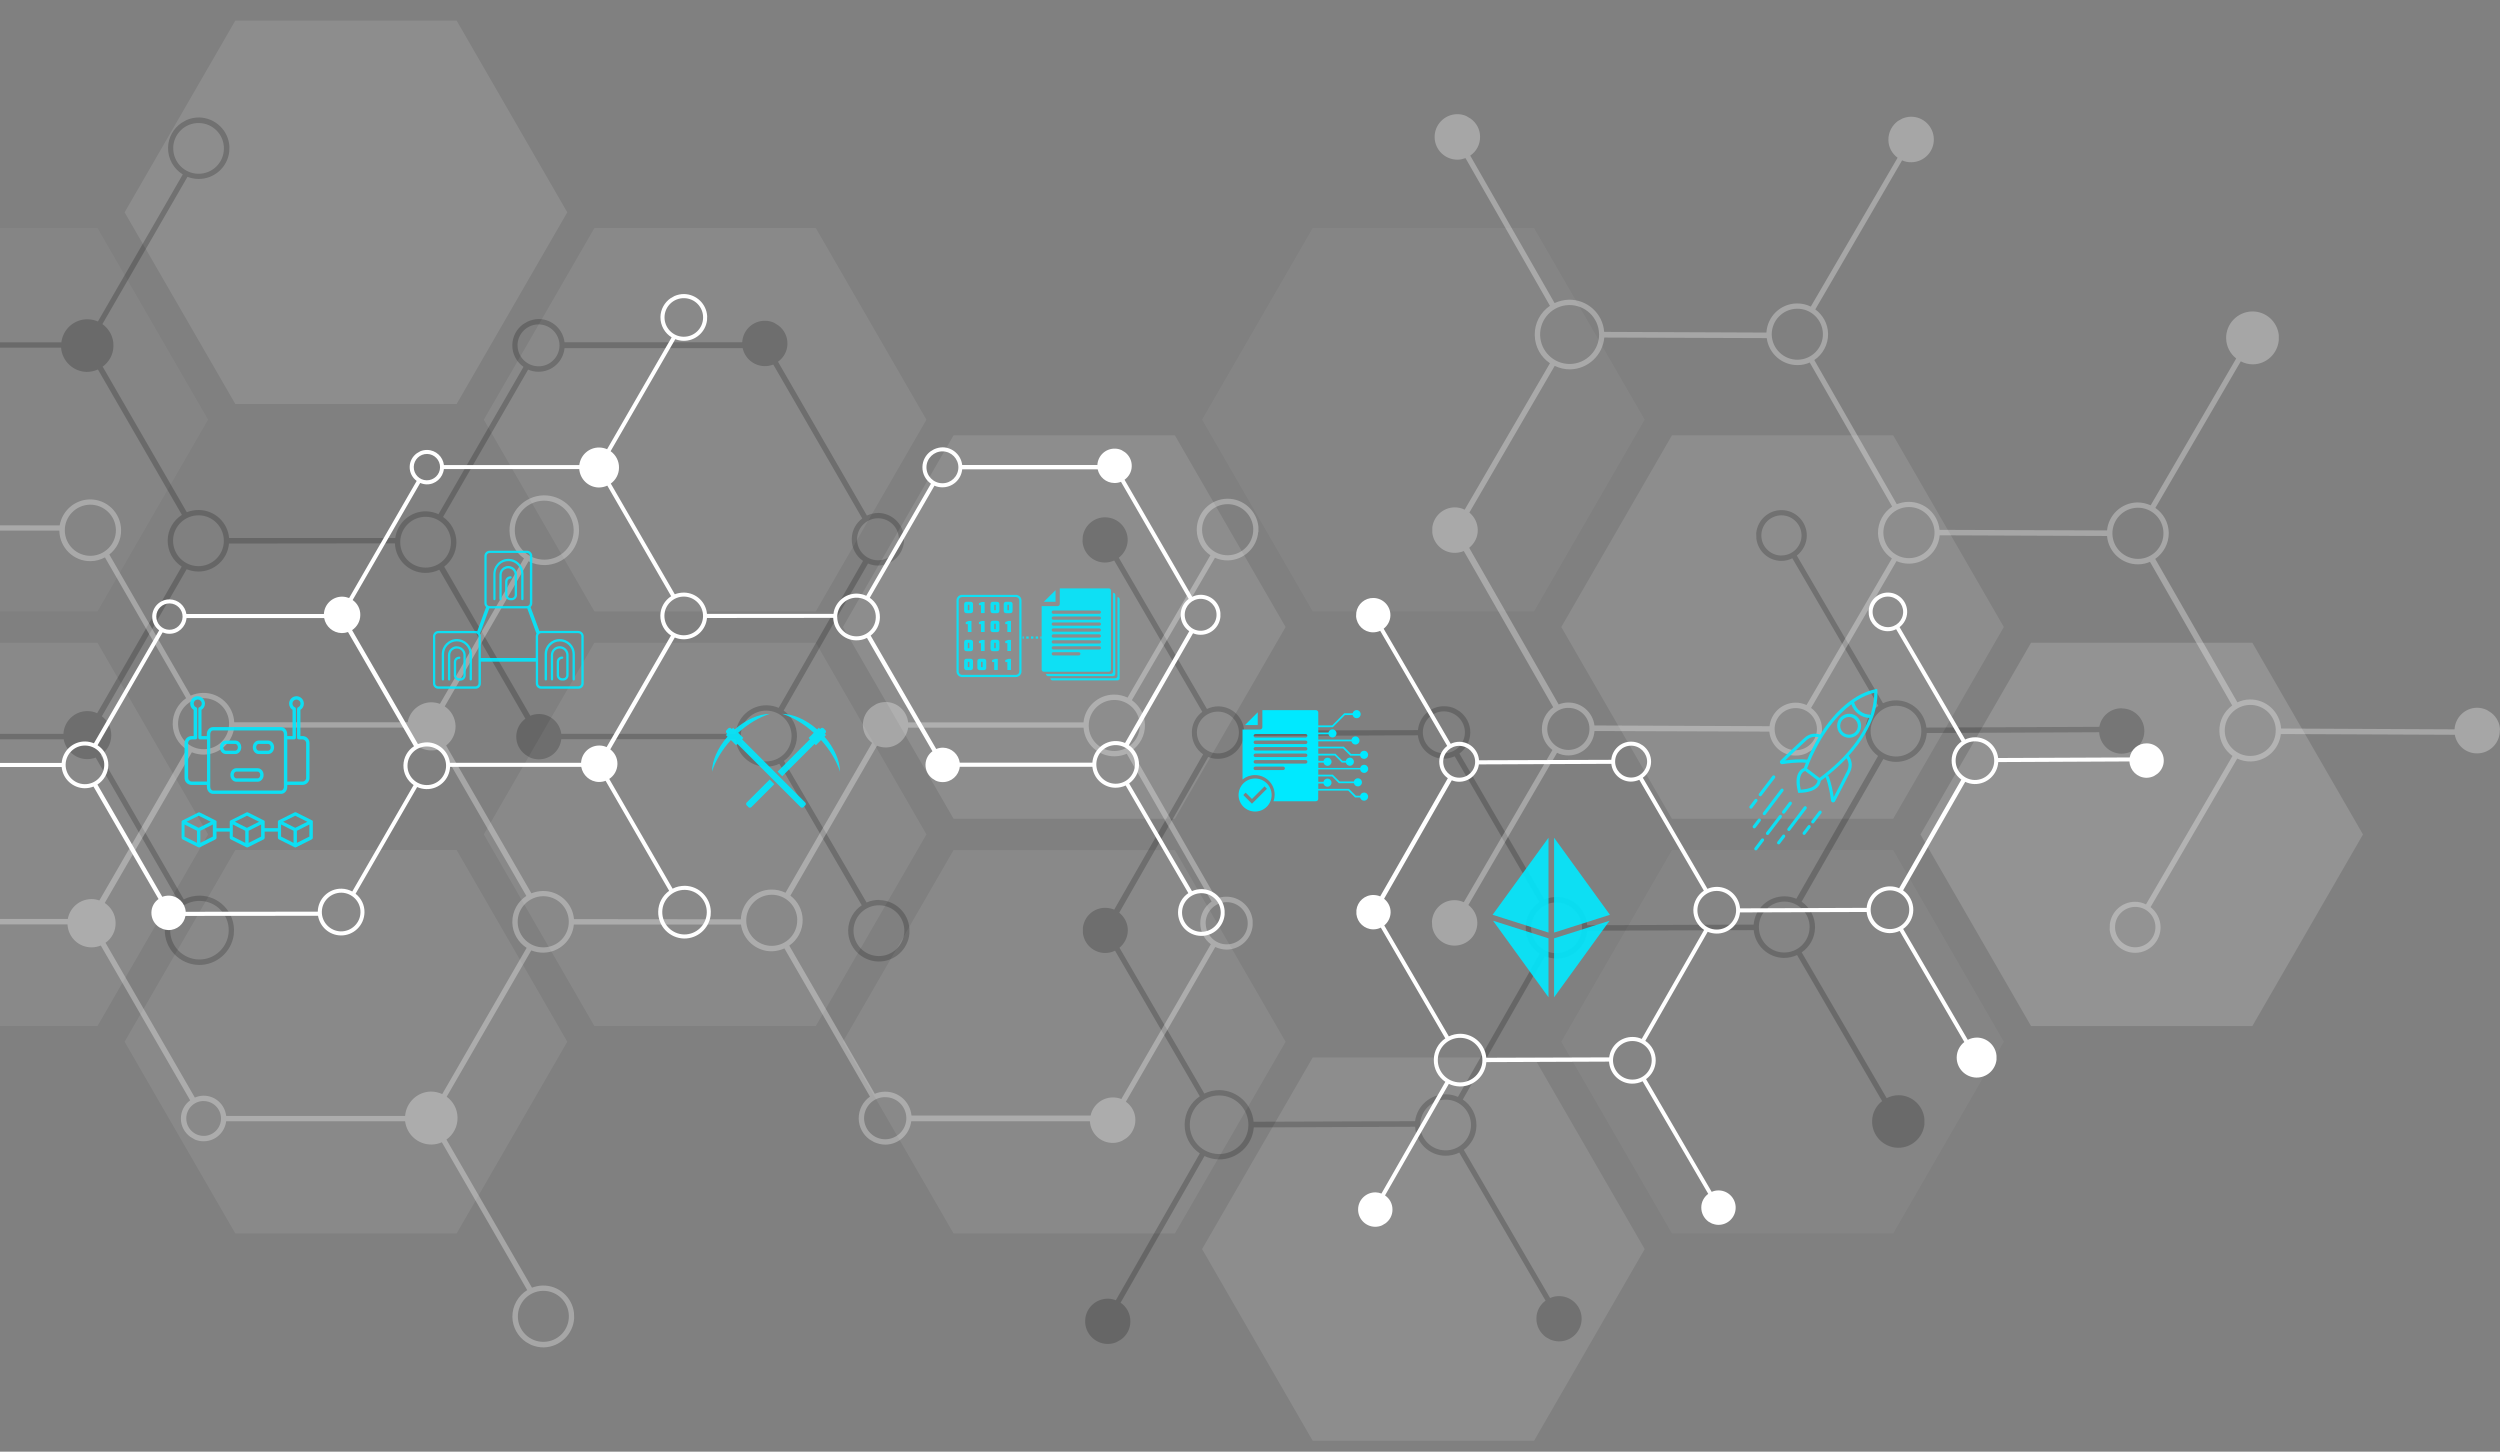 <?xml version="1.0" encoding="UTF-8"?><svg xmlns="http://www.w3.org/2000/svg" xmlns:xlink="http://www.w3.org/1999/xlink" viewBox="0 0 399.27 231.84"><rect x="0" y="0" width="399.27" height="231.84" fill="#808080" stroke="none"/><defs><style>.cls-1{fill:none;}.cls-2{clip-path:url(#clippath);}.cls-3{fill:#00e9ff;}.cls-4,.cls-5,.cls-6,.cls-7{fill:#fff;}.cls-8{mix-blend-mode:overlay;}.cls-9{opacity:.15;}.cls-10{opacity:.2;}.cls-11,.cls-7{opacity:.3;}.cls-12{opacity:.9;}.cls-13{isolation:isolate;}.cls-5{opacity:.5;}.cls-6{opacity:.7;}</style><clipPath id="clippath"><rect class="cls-1" y="-63.3" width="640" height="360"/></clipPath></defs><g class="cls-13"><g id="_ÎÓÈ_1"><g class="cls-2"><g class="cls-8"><g class="cls-9"><polygon class="cls-4" points="359.72 163.87 377.39 133.27 359.72 102.65 324.37 102.65 306.71 133.27 324.37 163.87 359.72 163.87"/><polygon class="cls-6" points="245 230.11 262.67 199.49 245 168.89 209.65 168.89 191.98 199.49 209.65 230.11 245 230.11"/><polygon class="cls-6" points="187.64 130.76 205.32 100.14 187.64 69.53 152.29 69.53 134.62 100.14 152.29 130.76 187.64 130.76"/><polygon class="cls-7" points="302.36 196.99 320.03 166.37 302.36 135.77 267.02 135.77 249.35 166.37 267.02 196.99 302.36 196.99"/><polygon class="cls-7" points="245 97.64 262.67 67.02 245 36.42 209.65 36.42 191.98 67.02 209.65 97.64 245 97.64"/><polygon class="cls-6" points="302.36 130.76 320.03 100.14 302.36 69.53 267.02 69.53 249.35 100.14 267.02 130.76 302.36 130.76"/><polygon class="cls-6" points="72.93 64.52 90.6 33.91 72.93 3.29 37.58 3.29 19.9 33.91 37.58 64.52 72.93 64.52"/><polygon class="cls-5" points="130.29 97.64 147.96 67.03 130.29 36.42 94.93 36.42 77.27 67.03 94.93 97.64 130.29 97.64"/><polygon class="cls-5" points="187.64 196.99 205.32 166.38 187.64 135.77 152.29 135.77 134.62 166.38 152.29 196.99 187.64 196.99"/><polygon class="cls-5" points="130.29 163.87 147.96 133.26 130.29 102.65 94.93 102.65 77.27 133.26 94.93 163.87 130.29 163.87"/><polygon class="cls-7" points="15.57 97.64 33.23 67.02 15.57 36.42 -19.78 36.42 -37.46 67.02 -19.78 97.64 15.57 97.64"/><polygon class="cls-5" points="72.93 196.99 90.6 166.37 72.93 135.76 37.58 135.76 19.9 166.37 37.58 196.99 72.93 196.99"/><polygon class="cls-5" points="15.57 163.87 33.23 133.26 15.57 102.65 -19.78 102.65 -37.46 133.26 -19.78 163.87 15.57 163.87"/></g><g class="cls-10"><path d="M140.46,143.72c-.74-.01-1.45,.14-2.06,.42l-13.2-22.61c1.22-.88,2.05-2.3,2.08-3.91,.03-1.71-.81-3.22-2.13-4.13l9.14-15.96,4.34-7.53c.47,.2,.99,.32,1.52,.32,2.18,.04,4-1.6,4.22-3.75v-.84c-.18-2.1-1.92-3.76-4.07-3.81-.67,0-1.3,.16-1.85,.42l-14.2-24.57c.89-.63,1.5-1.67,1.51-2.85,.03-1.18-.54-2.25-1.41-2.92l-.72-.45c-.43-.2-.91-.32-1.41-.32-1.96-.04-3.58,1.49-3.68,3.43h-28.38c-.24-2.05-1.96-3.67-4.07-3.71-.66,0-1.28,.16-1.85,.42l-.71,.42c-1.01,.75-1.68,1.93-1.71,3.29-.03,1.45,.68,2.73,1.79,3.51l-13.58,23.53c-.61-.28-1.26-.43-1.96-.46-2.51-.04-4.61,1.83-4.94,4.26h-26.54c-.21-2.46-2.26-4.42-4.8-4.47-.7-.01-1.35,.12-1.96,.35l-13.43-23.24c1.02-.74,1.71-1.95,1.72-3.3,.04-1.43-.67-2.72-1.76-3.5l13.58-23.52c.53,.2,1.1,.33,1.7,.34,2.54,.05,4.68-1.85,4.97-4.33l.03-.85c-.14-2.54-2.23-4.57-4.81-4.64-.72-.01-1.41,.14-2.04,.41l-.81,.46c-1.26,.87-2.12,2.31-2.14,3.96-.03,1.8,.92,3.39,2.35,4.27l-13.55,23.48c-.49-.21-1.04-.34-1.62-.35-2.17-.04-3.96,1.58-4.22,3.68H-18.65c-.21-1.75-1.68-3.14-3.51-3.17-.51-.01-1,.09-1.43,.26l-.75,.43c-.88,.64-1.49,1.67-1.5,2.85-.03,1.21,.56,2.29,1.47,2.96l-14.18,24.58c-.43-.17-.91-.28-1.41-.29-2.08-.04-3.79,1.58-3.89,3.64h-28.87c-.26-1.7-1.71-3.04-3.5-3.06-1.99-.04-3.64,1.55-3.68,3.55-.03,1.2,.57,2.27,1.46,2.95l-13.7,23.72c-.55-.22-1.16-.37-1.8-.38-2.59-.05-4.76,1.94-4.97,4.51h-27.21c-.13-2.26-1.97-4.1-4.29-4.15-.68-.01-1.33,.16-1.89,.41l-13.9-24.03c.87-.64,1.45-1.66,1.46-2.81,.01-1.26-.59-2.39-1.58-3.06l14.43-24.99c.37,.13,.76,.22,1.17,.24,2.01,.04,3.65-1.57,3.68-3.55,.04-2-1.55-3.64-3.54-3.68-.45-.01-.88,.07-1.27,.21l-.76,.38c-.97,.62-1.62,1.71-1.64,2.96-.03,1.28,.6,2.41,1.6,3.06l-14.43,25c-.37-.14-.78-.25-1.21-.25-1.81-.04-3.34,1.28-3.61,3.04h-27.9c-.28-2.41-2.29-4.31-4.79-4.36-.71,0-1.38,.14-2,.39l-13.45-23.28c1.09-.78,1.84-2.05,1.85-3.5,.03-1.5-.71-2.84-1.85-3.65l-.74-.42c-.53-.25-1.1-.38-1.72-.39-2.42-.04-4.43,1.89-4.48,4.31-.04,2.43,1.91,4.43,4.31,4.47,.67,.01,1.31-.13,1.88-.39l13.45,23.27c-1.33,.85-2.22,2.33-2.25,4.02-.03,1.71,.83,3.25,2.14,4.14l-13.69,23.74c-.45-.2-.93-.33-1.46-.34-1.89-.04-3.46,1.41-3.64,3.26v.85c.25,1.74,1.71,3.09,3.52,3.12,.52,.01,1.04-.11,1.51-.3l14.13,24.46c-1.18,.78-1.97,2.09-2.01,3.59-.03,1.56,.78,2.96,1.99,3.75l.75,.41c.5,.2,1.03,.32,1.59,.33,2.34,.04,4.29-1.79,4.43-4.09h28.29c.21,1.76,1.68,3.16,3.52,3.19,.51,.01,1-.09,1.45-.28l14.11,24.39c-1.06,.79-1.79,2.04-1.81,3.47-.04,2.42,1.89,4.42,4.31,4.47,2.31,.04,4.23-1.73,4.43-4.01v-.85c-.24-2.16-2.02-3.89-4.27-3.92-.68-.01-1.33,.14-1.91,.42l-14.11-24.41c.87-.64,1.45-1.66,1.47-2.83,.03-1.2-.55-2.27-1.43-2.94l14.13-24.53c.49,.2,1.01,.32,1.55,.33,2.25,.04,4.1-1.62,4.42-3.79h27.25c.22,2.44,2.27,4.4,4.8,4.46,.66,0,1.32-.12,1.88-.35l13.66,23.61c-.89,.63-1.49,1.67-1.5,2.84-.03,1.3,.64,2.43,1.66,3.1l.78,.37c.35,.12,.72,.2,1.12,.21,1.8,.04,3.3-1.26,3.6-2.97l27.83-.03c.39,2.3,2.35,4.08,4.77,4.13,2.7,.04,4.93-2.12,4.98-4.84,.04-1.58-.7-3-1.87-3.92l12.92-22.4c.6,.26,1.25,.42,1.93,.43,2.67,.05,4.86-2.04,4.98-4.67H10.17c.32,1.76,1.84,3.13,3.69,3.17,.5,0,.99-.08,1.42-.25l13.34,23.1c-1.37,.99-2.27,2.58-2.3,4.38-.07,3.05,2.38,5.57,5.42,5.64,2.83,.04,5.21-2.05,5.59-4.8l.04-.84c-.05-2.94-2.43-5.36-5.42-5.43-.93-.01-1.83,.2-2.6,.6l-13.3-23.04c1.01-.66,1.7-1.8,1.72-3.13,.03-1.25-.58-2.37-1.5-3.08l13.54-23.48c.55,.22,1.14,.35,1.79,.37,2.59,.05,4.76-1.93,4.97-4.47l26.5-.03c.09,2.58,2.2,4.68,4.8,4.72,.83,.01,1.59-.17,2.29-.51l13.75,23.79c-.87,.64-1.43,1.64-1.46,2.8-.03,1.18,.54,2.25,1.42,2.92l.71,.45c.45,.21,.92,.3,1.42,.32,1.87,.04,3.44-1.38,3.64-3.22h27.84c.24,2.43,2.29,4.36,4.8,4.4,.78,.01,1.52-.16,2.19-.47l13.16,22.6c-1.27,.85-2.14,2.3-2.17,3.98-.04,2.71,2.1,4.94,4.81,5,2.58,.05,4.73-1.92,4.97-4.44v-.85c-.18-2.48-2.25-4.47-4.79-4.52ZM27.66,23.62c.04-2.23,1.89-4.02,4.13-3.97,2.23,.04,4.02,1.88,3.97,4.13-.04,2.24-1.88,4.01-4.11,3.97-2.23-.03-4.02-1.89-3.98-4.13Zm-161.05,31.54c.01-1.53,1.29-2.73,2.81-2.71,1.51,.01,2.73,1.29,2.69,2.81-.01,1.52-1.27,2.73-2.8,2.71-1.52-.01-2.75-1.29-2.71-2.81Zm-69.24,3.55c-1.96-.01-3.52-1.64-3.48-3.6,.05-1.95,1.66-3.51,3.62-3.47,1.96,.03,3.51,1.64,3.48,3.6-.04,1.95-1.67,3.51-3.62,3.47Zm72.34,117.97c1.95,.03,3.5,1.66,3.47,3.6-.04,1.96-1.66,3.52-3.6,3.48-1.96-.04-3.51-1.66-3.48-3.6,.03-1.96,1.66-3.54,3.61-3.48Zm-18-92.86c1.51,.03,2.74,1.27,2.71,2.8-.03,1.53-1.29,2.75-2.81,2.72-1.52-.03-2.73-1.3-2.72-2.83,.03-1.51,1.29-2.73,2.83-2.69Zm-40.44,2.67c.04-2.25,1.89-4.04,4.13-4,2.24,.05,4.02,1.91,3.98,4.14-.04,2.23-1.89,4.02-4.13,3.98-2.25-.05-4.04-1.89-3.98-4.13Zm-13.97,33.89c-1.51-.03-2.74-1.29-2.71-2.81,.03-1.51,1.29-2.74,2.81-2.71,1.52,.03,2.73,1.29,2.72,2.81-.04,1.52-1.3,2.75-2.83,2.71Zm17.96,32.24c-1.93-.03-3.5-1.66-3.47-3.6,.04-1.96,1.64-3.51,3.61-3.48,1.95,.04,3.5,1.66,3.47,3.61-.04,1.96-1.66,3.51-3.61,3.47Zm39.06-3.6c-.01,1.51-1.27,2.73-2.81,2.71-1.53-.04-2.73-1.29-2.71-2.81,.03-1.51,1.29-2.73,2.81-2.71,1.53,.03,2.73,1.29,2.71,2.81Zm-1.38-3.39c-.39-.17-.84-.28-1.32-.28-1.87-.03-3.4,1.37-3.63,3.18h-28.32c-.26-2.13-2.05-3.8-4.26-3.84-.58-.01-1.12,.09-1.63,.29l-14.17-24.54c.8-.66,1.34-1.63,1.35-2.75,.03-1.17-.52-2.21-1.38-2.88l13.72-23.78c.59,.28,1.24,.42,1.93,.45,2.63,.04,4.81-2.01,4.97-4.61h27.86c.14,1.83,1.64,3.3,3.52,3.34,.53,.01,1.02-.11,1.48-.3l13.88,24.02c-1.09,.79-1.83,2.04-1.85,3.48-.03,1.57,.76,2.93,1.96,3.73l-14.13,24.49Zm16.5-24.61c-1.96-.01-3.51-1.63-3.47-3.59,.03-1.96,1.64-3.51,3.6-3.48,1.96,.04,3.51,1.66,3.47,3.62-.03,1.94-1.64,3.51-3.6,3.46ZM31.94,143.88c2.58,.04,4.64,2.18,4.59,4.76-.05,2.58-2.18,4.64-4.76,4.6-2.58-.05-4.64-2.18-4.59-4.77,.04-2.58,2.17-4.63,4.76-4.59ZM-24.99,55.08c.03-1.53,1.29-2.75,2.81-2.72,1.51,.03,2.73,1.29,2.71,2.83-.03,1.51-1.29,2.73-2.81,2.71-1.53-.03-2.74-1.29-2.71-2.81Zm-54.06,31.38c.03-1.53,1.29-2.75,2.81-2.72,1.52,.03,2.73,1.29,2.71,2.83-.03,1.51-1.29,2.73-2.8,2.71-1.52-.03-2.75-1.3-2.72-2.81Zm-15.05,35.23c-2.23-.04-4.02-1.9-3.98-4.13,.04-2.24,1.91-4.04,4.13-3.98,2.25,.04,4.04,1.89,3.98,4.13-.05,2.24-1.89,4.02-4.13,3.98Zm57.92,26.92c-.04,2.24-1.91,4.01-4.13,3.98-2.23-.05-4.04-1.91-3.98-4.14,.04-2.24,1.89-4.01,4.13-3.98,2.24,.05,4.04,1.89,3.98,4.14Zm-1.72-4.39c-.67-.36-1.43-.58-2.25-.59-2.7-.05-4.94,2.12-5,4.83h0l-27.73,.03c-.12-1.85-1.63-3.35-3.54-3.39-.49,0-.96,.08-1.38,.25l-13.62-23.57c1.34-.85,2.25-2.34,2.29-4.05,.03-1.76-.88-3.31-2.26-4.21l13.66-23.69c.42,.17,.88,.29,1.37,.29,1.91,.04,3.48-1.42,3.65-3.3h28.9c.32,1.76,1.84,3.11,3.71,3.15,.45,.01,.89-.08,1.3-.22l13.86,23.98c-1.31,.84-2.19,2.33-2.22,4.01-.03,1.71,.83,3.23,2.14,4.14l-12.88,22.35Zm15.58-22.35c-2.25-.04-4.04-1.89-3.98-4.13,.04-2.23,1.88-4.02,4.13-3.97,2.25,.03,4.02,1.88,3.97,4.11-.04,2.24-1.88,4.04-4.11,3.98Zm37.82-7.97c-.46-.21-.96-.33-1.49-.33-2.06-.04-3.77,1.58-3.88,3.63H-17.39c-.3-2.37-2.3-4.25-4.77-4.3-.68-.01-1.34,.13-1.95,.37l-13.83-23.93c1.03-.68,1.71-1.83,1.72-3.14,.04-1.3-.59-2.47-1.6-3.18l14.18-24.58c.42,.18,.87,.29,1.34,.3,1.87,.04,3.42-1.38,3.63-3.21H9.75c.17,2.12,1.91,3.81,4.08,3.87,.66,0,1.26-.14,1.81-.39l13.41,23.22c-1.33,.85-2.25,2.34-2.27,4.05-.03,1.76,.87,3.31,2.24,4.21l-13.51,23.43Zm16.12-23.48c-2.25-.05-4.02-1.91-3.98-4.14,.04-2.23,1.89-4.01,4.13-3.98,2.24,.04,4.02,1.89,3.98,4.14-.04,2.23-1.89,4.02-4.13,3.98Zm108.65-7.65c1.87,.04,3.33,1.56,3.29,3.41-.03,1.85-1.56,3.33-3.39,3.3-1.85-.04-3.33-1.56-3.29-3.42,.04-1.84,1.57-3.31,3.39-3.29Zm-57.62-27.67c.04-1.84,1.58-3.33,3.42-3.29,1.84,.04,3.31,1.56,3.29,3.4-.04,1.85-1.56,3.33-3.4,3.29-1.85-.03-3.33-1.55-3.3-3.4Zm-14.75,35.55c-2.25-.04-4.02-1.89-3.98-4.14,.04-2.22,1.88-4.02,4.13-3.97,2.24,.04,4.02,1.89,3.97,4.11-.03,2.25-1.88,4.04-4.12,4Zm21.74,26.53c-.24-1.74-1.7-3.12-3.51-3.15-.51,0-.99,.09-1.43,.28l-13.76-23.81c1.16-.88,1.92-2.26,1.95-3.81,.03-1.71-.82-3.22-2.13-4.13l13.58-23.53c.5,.22,1.04,.33,1.59,.34,2.21,.04,4.02-1.63,4.23-3.77h28.45c.34,1.6,1.76,2.84,3.48,2.87,.5,.01,.97-.08,1.41-.25l14.21,24.58c-1,.74-1.66,1.92-1.68,3.26-.03,1.46,.68,2.75,1.8,3.52l-13.47,23.47c-.58-.25-1.22-.39-1.89-.41-2.62-.04-4.79,1.97-4.97,4.55h-27.84Zm32.65,4.42c-2.23-.05-4.02-1.89-3.98-4.14,.04-2.24,1.89-4.01,4.13-3.97,2.24,.04,4.02,1.89,3.98,4.11-.04,2.25-1.89,4.04-4.13,4Zm18,31.09c-2.24-.04-4.02-1.89-3.98-4.13,.05-2.23,1.89-4.02,4.14-3.98,2.24,.05,4.02,1.89,3.98,4.14-.05,2.22-1.89,4.01-4.14,3.97Z"/><path d="M338.88,113.12c-1.8-.04-3.29,1.25-3.6,2.96l-27.62,.12c-.28-2.42-2.3-4.31-4.79-4.35-.76-.01-1.5,.16-2.14,.46l-13.76-23.58c.93-.74,1.56-1.85,1.59-3.13,.04-2.23-1.74-4.09-3.97-4.13-2.14-.04-3.9,1.59-4.11,3.68l.03,.91c.26,1.96,1.91,3.48,3.93,3.52,.66,.01,1.26-.14,1.81-.42l13.74,23.57c-1.23,.88-2.06,2.3-2.09,3.94-.04,1.66,.78,3.14,2.04,4.06l-13.05,22.81c-.57-.25-1.18-.38-1.84-.39-2.62-.04-4.77,1.96-4.98,4.51l-26.58,.11c-.21-2.48-2.26-4.47-4.81-4.51-.71-.01-1.41,.13-2.04,.41l-13.17-22.65-.39-.67c1.01-.74,1.71-1.95,1.74-3.31,.03-1.41-.66-2.65-1.71-3.44l-.72-.43c-.53-.24-1.09-.38-1.7-.38-2.2-.05-4.02,1.64-4.23,3.81l-27.76,.09c-.14-2.13-1.91-3.84-4.09-3.88-.66-.01-1.29,.15-1.85,.42l-14.08-24.16c.83-.64,1.39-1.64,1.42-2.77,.04-2-1.55-3.64-3.55-3.68-1.81-.04-3.34,1.29-3.62,3.04l-.04,.84c.14,1.84,1.63,3.31,3.52,3.34,.55,.01,1.05-.11,1.54-.32l14.07,24.16c-.99,.75-1.66,1.91-1.67,3.25-.03,1.46,.68,2.76,1.8,3.54l-14.2,24.81c-.42-.18-.88-.28-1.37-.29-1.87-.05-3.42,1.35-3.63,3.17v.85c.2,1.76,1.67,3.15,3.5,3.19,.58,.01,1.13-.12,1.63-.37l13.54,23.26c-1.45,.97-2.39,2.6-2.42,4.47-.04,1.92,.92,3.64,2.42,4.65l-13.41,23.45c-.38-.15-.79-.24-1.22-.25-2-.03-3.66,1.55-3.68,3.55-.04,1.98,1.55,3.64,3.55,3.68,.51,.01,1.01-.09,1.46-.29l.74-.43c.88-.64,1.46-1.66,1.47-2.83,.03-1.26-.59-2.38-1.56-3.04l13.4-23.42c.68,.32,1.46,.51,2.27,.54,2.93,.04,5.39-2.22,5.6-5.11l25.77-.11c.14,2.54,2.22,4.59,4.8,4.63,.8,.01,1.58-.17,2.25-.5l13.78,23.64c-.87,.64-1.45,1.66-1.46,2.81-.03,1.24,.58,2.33,1.5,3.01l.74,.41c.41,.16,.84,.26,1.3,.28,2,.04,3.64-1.55,3.68-3.55,.04-2-1.55-3.64-3.54-3.68-.53-.01-1.04,.09-1.5,.3l-13.78-23.66c1.2-.88,2-2.27,2.02-3.86,.04-1.72-.84-3.29-2.18-4.18l13.09-22.89c.57,.22,1.18,.36,1.81,.37,2.58,.05,4.73-1.91,4.97-4.44l26.59-.09c.22,2.43,2.27,4.39,4.8,4.44,.76,0,1.49-.17,2.13-.46l13.58,23.32c-.95,.74-1.58,1.88-1.6,3.19-.04,2.31,1.81,4.22,4.13,4.27,2.18,.03,3.98-1.6,4.23-3.73v-.84c-.18-2.12-1.93-3.79-4.07-3.83-.71-.01-1.38,.17-1.96,.47l-13.57-23.28c1.26-.87,2.1-2.3,2.13-3.96,.03-1.7-.83-3.22-2.14-4.14l13.04-22.78c.59,.28,1.25,.45,1.96,.46,2.64,.04,4.81-2.01,4.98-4.61l27.54-.13c.1,1.88,1.63,3.39,3.54,3.43,.56,0,1.13-.13,1.62-.37l.72-.47c.79-.64,1.31-1.62,1.33-2.71,.04-2-1.55-3.65-3.55-3.68Zm-54.44-24.4c-1.76-.04-3.17-1.49-3.14-3.26,.03-1.78,1.5-3.18,3.26-3.16,1.78,.04,3.18,1.5,3.16,3.27-.04,1.76-1.5,3.18-3.27,3.14Zm-53.79,24.89c1.85,.04,3.33,1.56,3.31,3.42-.05,1.84-1.58,3.31-3.43,3.27-1.84-.03-3.33-1.55-3.29-3.4,.03-1.85,1.56-3.31,3.4-3.29Zm-39.5,3.31c.04-1.84,1.58-3.31,3.42-3.27,1.84,.04,3.33,1.55,3.29,3.4-.03,1.84-1.56,3.32-3.41,3.27-1.84-.03-3.31-1.55-3.3-3.41Zm3.46,67.39c-2.58-.05-4.64-2.18-4.59-4.77,.05-2.58,2.18-4.63,4.76-4.59,2.59,.05,4.65,2.2,4.6,4.77-.05,2.58-2.19,4.63-4.77,4.59Zm40.32-4.56c-.05,2.23-1.89,4.02-4.14,3.97-2.24-.04-4.01-1.89-3.98-4.13,.05-2.22,1.91-4.01,4.14-3.97,2.24,.04,4.02,1.88,3.98,4.13Zm-2.09-4.57c-.58-.25-1.21-.41-1.88-.41-2.52-.04-4.64,1.83-4.96,4.29l-25.79,.09c-.25-2.77-2.56-4.98-5.4-5.05-.88-.01-1.72,.18-2.47,.55l-13.55-23.29c.79-.66,1.3-1.62,1.33-2.72,.03-1.17-.53-2.19-1.37-2.88l14.21-24.87c.47,.18,.96,.3,1.48,.3,2.16,.04,3.94-1.56,4.21-3.64l27.8-.12c.22,2.06,1.95,3.7,4.08,3.74,.64,.01,1.25-.15,1.8-.38l13.55,23.28c-1.29,.87-2.17,2.34-2.21,4.01-.03,1.76,.89,3.33,2.26,4.23l-13.09,22.88Zm15.67-22.95c-2.24-.04-4.02-1.89-3.98-4.11,.04-2.25,1.91-4.05,4.13-4,2.25,.04,4.04,1.89,4,4.13-.05,2.23-1.91,4.02-4.14,3.98Zm40.49-4.09c-.03,2.22-1.88,4.02-4.11,3.98-2.25-.04-4.02-1.91-3.98-4.13,.03-2.23,1.89-4.02,4.13-4,2.23,.05,4.01,1.91,3.97,4.14Zm13.73-27.32c-2.24-.05-4.02-1.91-3.98-4.14,.04-2.22,1.91-4.02,4.13-3.97,2.25,.04,4.02,1.88,3.97,4.13-.03,2.23-1.88,4.02-4.11,3.98Z"/></g><g class="cls-11"><path class="cls-4" d="M200.98,84.98v-.86c-.25-2.54-2.42-4.52-5.01-4.47-2.72,.05-4.88,2.3-4.84,5.02,.03,1.69,.9,3.15,2.18,4.01l-13.23,22.73c-.67-.32-1.43-.49-2.21-.48-2.53,.04-4.59,1.98-4.83,4.44h-28c-.2-1.86-1.79-3.29-3.66-3.25-.5,.01-.98,.11-1.43,.32l-.71,.45c-.89,.68-1.46,1.75-1.43,2.94,.03,1.16,.59,2.17,1.47,2.82l-13.83,23.93c-.7-.34-1.47-.53-2.3-.51-2.62,.04-4.73,2.16-4.83,4.75l-26.65-.03c-.21-2.55-2.39-4.55-5-4.49-.65,.01-1.24,.15-1.8,.37l-13.62-23.61c.92-.71,1.53-1.84,1.51-3.09-.03-1.33-.71-2.49-1.73-3.15l13.38-23.18c.78,.41,1.68,.62,2.62,.61,3-.07,5.39-2.5,5.45-5.46l-.04-.85c-.38-2.76-2.78-4.87-5.62-4.83-3.05,.07-5.51,2.6-5.45,5.67,.03,1.81,.94,3.41,2.31,4.4l-13.42,23.23c-.44-.17-.93-.25-1.43-.25-1.87,.04-3.4,1.41-3.72,3.19h-27.7c-.12-2.64-2.33-4.75-5.01-4.69-.69,.01-1.34,.17-1.94,.43l-13-22.53c1.18-.93,1.92-2.35,1.88-3.94-.05-2.74-2.3-4.9-5.01-4.86-2.43,.05-4.4,1.84-4.8,4.15l-27.99-.03c-.3-1.72-1.81-3.03-3.62-2.99-.4,.01-.77,.09-1.12,.21l-.78,.37c-1.02,.67-1.69,1.81-1.67,3.12,.01,1.18,.61,2.22,1.51,2.85l-13.74,23.75c-.57-.24-1.23-.36-1.89-.36-2.54,.05-4.6,2.02-4.83,4.5h-27.41c-.32-2.2-2.18-3.86-4.44-3.82-.54,.01-1.07,.13-1.56,.33l-14.21-24.67c.89-.67,1.47-1.76,1.44-2.96-.03-1.18-.61-2.19-1.48-2.84l14.19-24.55c.58,.28,1.23,.44,1.92,.42,2.26-.03,4.06-1.77,4.3-3.94v-.86c-.2-2.29-2.13-4.07-4.45-4.03-2.43,.05-4.38,2.06-4.34,4.49,.03,1.44,.75,2.7,1.82,3.49l-14.19,24.52c-.45-.19-.94-.29-1.45-.28-1.85,.04-3.33,1.44-3.54,3.23h-28.45c-.15-2.33-2.1-4.16-4.46-4.12-.57,.01-1.1,.13-1.6,.33l-.75,.41c-1.22,.79-2.02,2.19-2,3.77,.04,1.51,.83,2.83,2.02,3.61l-14.21,24.6c-.48-.2-.99-.32-1.52-.3-1.82,.03-3.29,1.39-3.54,3.13v.86c.19,1.86,1.76,3.32,3.66,3.28,.53-.01,1.02-.15,1.47-.34l13.76,23.88c-1.32,.9-2.18,2.45-2.15,4.16,.03,1.71,.93,3.19,2.26,4.05l-13.53,23.4c-.57-.26-1.22-.41-1.89-.4-2.42,.04-4.38,2.05-4.34,4.5,.05,2.43,2.08,4.38,4.51,4.33,.62-.01,1.2-.14,1.73-.4l.74-.42c1.15-.82,1.89-2.17,1.86-3.68-.01-1.45-.77-2.74-1.86-3.52l13.53-23.41c.62,.25,1.3,.4,2.01,.4,2.51-.05,4.54-1.97,4.81-4.4h28.06c.28,1.79,1.81,3.11,3.64,3.07,.44,0,.85-.11,1.22-.25l14.52,25.15c-1,.66-1.64,1.8-1.61,3.08,.03,1.26,.67,2.35,1.65,2.97l.77,.38c.4,.14,.83,.22,1.28,.21,2-.04,3.6-1.69,3.56-3.7-.03-2-1.68-3.61-3.7-3.57-.41,.01-.81,.11-1.18,.24l-14.52-25.13c.99-.68,1.6-1.81,1.59-3.08-.01-1.16-.6-2.18-1.47-2.83l13.97-24.17c.57,.25,1.22,.42,1.9,.41,2.33-.05,4.18-1.9,4.31-4.19h27.37c.21,2.59,2.39,4.6,5,4.55,.65-.01,1.26-.16,1.81-.38l13.78,23.85c-.9,.67-1.49,1.76-1.47,2.96,.04,2.01,1.71,3.61,3.7,3.57,1.8-.03,3.25-1.38,3.52-3.09H10.78c.11,2.09,1.83,3.71,3.91,3.67,.5-.01,.98-.12,1.41-.29l14.27,24.72c-.91,.67-1.51,1.76-1.48,2.97,.01,1.19,.62,2.22,1.51,2.87l.75,.44c.44,.17,.93,.28,1.44,.26,1.84-.03,3.32-1.43,3.53-3.2h28.58c.26,2.13,2.06,3.75,4.24,3.72,.58-.01,1.14-.14,1.63-.36l13.63,23.61c-1.44,.89-2.39,2.49-2.37,4.3,.03,1.65,.89,3.11,2.16,3.98l.82,.46c.63,.26,1.32,.42,2.05,.41,2.59-.07,4.69-2.12,4.84-4.67l-.03-.86c-.29-2.49-2.45-4.4-5-4.35-.59,.01-1.18,.15-1.71,.34l-13.66-23.65c1.1-.78,1.81-2.08,1.77-3.52-.01-1.36-.7-2.58-1.73-3.32l13.51-23.37c.61,.24,1.27,.37,1.97,.36,2.55-.05,4.61-2.02,4.83-4.5h26.69c.33,2.45,2.45,4.32,4.97,4.28,.7-.03,1.36-.19,1.97-.46l13.66,23.67c-1.11,.78-1.82,2.08-1.8,3.53,.03,1.36,.7,2.55,1.72,3.3l.71,.42c.58,.26,1.2,.42,1.86,.42,2.13-.04,3.86-1.67,4.1-3.73h28.54c.11,1.96,1.73,3.49,3.7,3.45,.5,0,.98-.12,1.41-.32l.73-.45c.87-.67,1.44-1.75,1.42-2.94-.01-1.19-.62-2.23-1.52-2.87l14.28-24.71c.56,.26,1.19,.42,1.86,.42,2.17-.05,3.91-1.72,4.11-3.83v-.85c-.24-2.15-2.06-3.81-4.26-3.77-.54,0-1.06,.12-1.53,.32l-4.36-7.58-9.19-16.05c1.32-.91,2.17-2.43,2.14-4.15-.03-1.61-.86-3.04-2.09-3.93l13.27-22.74c.62,.28,1.33,.44,2.08,.42,2.55-.05,4.63-2.05,4.83-4.55Zm-114.27,121.18c2.25-.04,4.1,1.75,4.14,3.99,.05,2.26-1.75,4.11-3.99,4.15-2.25,.05-4.11-1.75-4.15-3.99-.04-2.25,1.76-4.12,4.01-4.15Zm-163.26-30.39c1.53-.03,2.8,1.19,2.82,2.72,.04,1.53-1.19,2.82-2.71,2.83-1.53,.03-2.82-1.19-2.83-2.72-.04-1.53,1.19-2.82,2.72-2.83Zm-68.72,2.75c.03,1.97-1.53,3.6-3.5,3.62-1.97,.04-3.58-1.53-3.64-3.49-.04-1.97,1.53-3.61,3.5-3.62,1.96-.04,3.6,1.53,3.64,3.49ZM-79.78,52.88c-.03-1.96,1.53-3.58,3.5-3.62,1.96-.04,3.58,1.53,3.62,3.5,.03,1.96-1.53,3.6-3.49,3.62-1.97,.05-3.61-1.53-3.64-3.5Zm-17.31,94.19c-.01-1.53,1.2-2.82,2.74-2.84,1.53-.03,2.8,1.2,2.83,2.74,.03,1.53-1.2,2.79-2.72,2.82-1.55,.04-2.82-1.19-2.84-2.71Zm-33.82-4.12c2.25-.04,4.11,1.76,4.15,4.01,.04,2.25-1.76,4.11-4.01,4.16-2.25,.04-4.11-1.76-4.15-4.02-.05-2.25,1.74-4.1,4.01-4.15Zm-15.22-27.21c.01,1.53-1.2,2.8-2.74,2.83-1.53,.03-2.8-1.2-2.83-2.72-.03-1.53,1.2-2.8,2.72-2.83,1.53-.04,2.8,1.19,2.84,2.72Zm18.85-31.65c.03,1.97-1.53,3.6-3.49,3.64-1.98,.03-3.6-1.53-3.64-3.5-.03-1.96,1.55-3.6,3.49-3.62,1.97-.04,3.6,1.52,3.64,3.49Zm32.92,2.96c-1.53,.03-2.8-1.2-2.83-2.72-.03-1.53,1.19-2.79,2.72-2.83,1.55-.03,2.82,1.2,2.83,2.72,.03,1.53-1.19,2.8-2.72,2.83Zm15.55,25.21c-1.2,.81-2,2.18-1.97,3.75,.03,1.45,.77,2.71,1.86,3.5l-13.96,24.15c-.46-.2-.97-.32-1.49-.3-1.89,.04-3.4,1.52-3.54,3.36h-28.02c-.16-2.62-2.35-4.68-5-4.64-.7,.03-1.35,.17-1.94,.45l-13.8-23.92c.86-.67,1.41-1.72,1.39-2.9-.01-1.12-.56-2.1-1.36-2.76l14.25-24.69c.52,.2,1.06,.3,1.64,.29,2.22-.04,4.02-1.72,4.28-3.88h28.48c.23,1.84,1.77,3.24,3.65,3.21,.48,0,.92-.11,1.32-.28l14.21,24.63Zm6,3.6c.04,1.97-1.52,3.6-3.49,3.64-1.97,.03-3.6-1.53-3.62-3.5-.04-1.97,1.52-3.6,3.49-3.61,1.97-.05,3.6,1.52,3.62,3.48Zm155.03-31.1c-.05-2.61,2.02-4.75,4.61-4.8,2.59-.04,4.73,2.04,4.79,4.63,.05,2.59-2.02,4.75-4.61,4.79-2.6,.04-4.75-2.02-4.79-4.61Zm-49.75,91.09c1.53-.03,2.8,1.2,2.83,2.72,.03,1.55-1.2,2.82-2.72,2.84-1.53,.03-2.8-1.2-2.83-2.74-.03-1.53,1.19-2.8,2.72-2.83Zm-54.35-31.56c1.52-.03,2.79,1.2,2.82,2.72,.03,1.55-1.19,2.82-2.72,2.84-1.53,.03-2.8-1.2-2.83-2.74-.03-1.52,1.2-2.8,2.74-2.83Zm-13.72-28.6c.05,2.25-1.75,4.11-4.01,4.15-2.23,.05-4.11-1.76-4.15-4.01-.04-2.24,1.76-4.11,4.01-4.15,2.25-.04,4.1,1.76,4.15,4.01ZM14.5,88.77c-2.25,.03-4.11-1.76-4.15-4.01-.05-2.25,1.76-4.11,4.01-4.16,2.23-.03,4.11,1.76,4.15,4.01,.05,2.26-1.76,4.11-4.01,4.16Zm15.23,22.73c-1.32,.91-2.18,2.45-2.15,4.17,.03,1.69,.91,3.19,2.23,4.03l-13.94,24.11c-.41-.14-.86-.24-1.31-.22-1.88,.04-3.41,1.4-3.73,3.17H-18.23c-.17-1.89-1.76-3.36-3.68-3.32-.49,0-.95,.12-1.38,.29l-13.74-23.83c1.39-.9,2.3-2.46,2.27-4.23-.04-1.72-.95-3.21-2.3-4.07l13.7-23.7c.42,.17,.9,.25,1.39,.25,1.92-.04,3.44-1.55,3.56-3.41H9.48v.03c.05,2.72,2.31,4.91,5.02,4.85,.82-.01,1.59-.24,2.26-.6l12.96,22.48Zm6.85,4.01c.05,2.25-1.73,4.11-3.99,4.14-2.26,.05-4.11-1.75-4.15-3.99-.05-2.25,1.75-4.11,4.01-4.15,2.25-.05,4.1,1.76,4.14,4.01Zm47.49,27.57c-1.38,.9-2.27,2.46-2.25,4.23,.03,1.72,.95,3.21,2.29,4.07l-13.48,23.35c-.56-.25-1.16-.4-1.83-.4-2.18,.05-3.93,1.76-4.1,3.89h-28.58c-.21-1.84-1.77-3.26-3.65-3.23-.48,.01-.93,.12-1.35,.3l-14.27-24.72c1.02-.71,1.65-1.89,1.61-3.2-.01-1.32-.7-2.47-1.73-3.16l13.91-24.06c.61,.24,1.27,.38,1.96,.37,2.49-.05,4.5-1.94,4.8-4.32h27.68c.11,2.06,1.82,3.69,3.9,3.65,.53,0,1.03-.12,1.49-.33l13.59,23.56Zm6.77,4.06c.04,2.26-1.76,4.13-4.01,4.16-2.25,.03-4.11-1.76-4.15-4-.04-2.25,1.75-4.11,4.01-4.17,2.25-.04,4.11,1.76,4.15,4.01Zm101.71,.38c-.04-1.86,1.44-3.4,3.31-3.44,1.84-.03,3.38,1.45,3.41,3.32,.04,1.85-1.43,3.38-3.3,3.42-1.84,.03-3.37-1.45-3.41-3.31Zm-51.22,27.71c1.85-.04,3.38,1.44,3.42,3.3,.03,1.85-1.46,3.38-3.31,3.42s-3.4-1.46-3.44-3.31c-.03-1.86,1.46-3.4,3.32-3.42Zm-14.01-28.31c.05,2.23-1.74,4.1-3.99,4.14-2.26,.05-4.11-1.76-4.15-3.99-.04-2.26,1.75-4.12,4.01-4.17,2.25-.04,4.11,1.76,4.14,4.02Zm45.73-30.7c.19,2.59,2.37,4.61,5,4.57,.67-.01,1.32-.16,1.9-.41l13.55,23.6c-1.12,.78-1.84,2.08-1.81,3.54,.03,1.35,.69,2.54,1.69,3.28l-14.29,24.72c-.44-.17-.91-.26-1.41-.25-1.73,.03-3.16,1.27-3.5,2.89h-28.61c-.21-2.17-2.04-3.85-4.26-3.81-.55,.01-1.1,.12-1.6,.34l-13.66-23.67c1.32-.91,2.17-2.43,2.14-4.15-.03-1.56-.79-2.95-1.96-3.83l13.84-23.94c.45,.19,.93,.28,1.44,.28,1.82-.04,3.29-1.43,3.53-3.17h28Zm8.99-.42c.04,2.24-1.76,4.1-4.01,4.14-2.25,.04-4.11-1.74-4.15-3.99-.04-2.26,1.76-4.11,4.01-4.16,2.25-.04,4.11,1.76,4.15,4.02Zm18.11-31.29c.04,2.26-1.76,4.11-4.01,4.17-2.26,.04-4.11-1.76-4.16-4.01-.04-2.25,1.76-4.11,4.01-4.15,2.26-.04,4.11,1.76,4.17,3.99Z"/><path class="cls-4" d="M399.27,116.6c-.01-1.1-.54-2.08-1.34-2.72l-.73-.48c-.49-.24-1.06-.37-1.63-.37-1.92,.04-3.45,1.56-3.56,3.45l-27.7-.13c-.17-2.62-2.35-4.68-5.01-4.64-.71,.01-1.37,.18-1.97,.46l-13.12-22.91c1.32-.92,2.18-2.46,2.16-4.16-.03-1.67-.87-3.11-2.14-3.98l13.64-23.41c.58,.3,1.26,.49,1.97,.48,2.15-.04,3.91-1.72,4.1-3.85v-.85c-.25-2.14-2.06-3.78-4.26-3.75-2.33,.05-4.19,1.97-4.15,4.3,.03,1.32,.66,2.47,1.61,3.21l-13.66,23.45c-.65-.29-1.37-.46-2.14-.46-2.54,.05-4.6,2.02-4.83,4.47l-26.75-.09c-.24-2.55-2.41-4.52-5-4.47-.63,.01-1.26,.15-1.83,.37l-13.17-23.02c1.35-.9,2.23-2.47,2.2-4.2-.03-1.6-.83-3-2.04-3.89l13.86-23.8c.46,.21,.98,.32,1.51,.3,2-.04,3.6-1.69,3.56-3.7-.04-2.01-1.69-3.61-3.7-3.57-.46,.01-.9,.12-1.31,.28l-.74,.41c-.92,.69-1.53,1.78-1.51,3.03,.01,1.16,.59,2.18,1.47,2.83l-13.86,23.77c-.67-.33-1.45-.52-2.26-.5-2.59,.04-4.68,2.1-4.83,4.65l-25.91-.11c-.21-2.91-2.68-5.18-5.63-5.14-.82,.03-1.6,.22-2.29,.54l-13.47-23.55c.98-.66,1.6-1.78,1.57-3.05-.01-1.18-.6-2.19-1.48-2.84l-.74-.44c-.45-.2-.95-.3-1.47-.29-2.01,.04-3.61,1.71-3.57,3.7,.03,2.01,1.69,3.6,3.7,3.57,.44-.01,.85-.11,1.23-.25l13.49,23.59c-1.51,1.02-2.47,2.75-2.43,4.68,.03,1.88,.98,3.52,2.43,4.49l-13.62,23.39c-.5-.25-1.06-.38-1.64-.37-1.84,.04-3.32,1.44-3.53,3.21v.86c.22,1.82,1.79,3.24,3.66,3.19,.49-.01,.95-.11,1.37-.29l14.28,24.95c-1.12,.78-1.84,2.09-1.81,3.56,.01,1.35,.69,2.51,1.68,3.27l-14.15,24.3c-.49-.21-.99-.33-1.55-.32-1.9,.03-3.4,1.51-3.54,3.36l.04,.85c.28,1.76,1.81,3.09,3.64,3.05,2.01-.04,3.61-1.69,3.57-3.7-.03-1.14-.59-2.14-1.43-2.79l14.16-24.3c.57,.28,1.2,.44,1.87,.42,2.19-.04,3.97-1.76,4.11-3.9l27.92,.09c.21,2.18,2.05,3.89,4.26,3.83,.61,0,1.18-.14,1.71-.38l.73-.44c1.06-.79,1.74-2.05,1.72-3.46-.03-1.38-.73-2.59-1.75-3.33l.4-.67,13.25-22.78c.63,.28,1.34,.42,2.05,.41,2.56-.04,4.63-2.04,4.84-4.53l26.73,.11c.21,2.56,2.38,4.57,5.01,4.53,.66-.01,1.28-.15,1.85-.4l13.13,22.94c-1.27,.93-2.09,2.42-2.05,4.09,.03,1.65,.86,3.08,2.1,3.97l-13.82,23.71c-.55-.28-1.16-.44-1.82-.42-2.04,.04-3.69,1.57-3.95,3.54l-.03,.91c.21,2.1,1.98,3.74,4.14,3.7,2.25-.04,4.03-1.9,3.99-4.15-.03-1.28-.66-2.41-1.6-3.15l13.84-23.72c.65,.3,1.39,.48,2.16,.46,2.5-.04,4.54-1.94,4.81-4.38l27.78,.12c.32,1.72,1.81,3.01,3.62,2.97,2.01-.03,3.61-1.69,3.57-3.7Zm-55.03,31.4c.03,1.78-1.39,3.25-3.17,3.29-1.77,.03-3.25-1.39-3.28-3.17-.03-1.79,1.39-3.24,3.16-3.28,1.79-.04,3.25,1.39,3.29,3.16Zm-60.82-31.49c-.04-1.86,1.45-3.4,3.31-3.42,1.86-.04,3.4,1.44,3.45,3.29,.01,1.86-1.47,3.4-3.33,3.44-1.85,.03-3.4-1.44-3.42-3.31Zm-32.99-3.45c1.85-.05,3.4,1.44,3.42,3.29,.04,1.86-1.45,3.38-3.3,3.42-1.85,.04-3.4-1.44-3.44-3.29-.01-1.86,1.47-3.4,3.32-3.43Zm4.96-59.73c.05,2.59-2.02,4.75-4.63,4.8-2.59,.04-4.73-2.02-4.79-4.61-.05-2.61,2.02-4.75,4.61-4.8,2.59-.04,4.75,2.02,4.8,4.61Zm31.74,4.12c-2.25,.04-4.11-1.76-4.17-3.99-.03-2.25,1.76-4.11,4.01-4.15,2.26-.05,4.11,1.75,4.16,3.99,.04,2.26-1.76,4.11-4.01,4.15Zm15.07,23.45c-1.37,.91-2.3,2.49-2.27,4.26,.04,1.68,.93,3.16,2.22,4.03l-13.63,23.41c-.55-.24-1.16-.4-1.81-.38-2.14,.04-3.87,1.68-4.1,3.76l-27.96-.12c-.26-2.09-2.06-3.7-4.23-3.66-.53,0-1.02,.12-1.49,.3l-14.29-25.01c.85-.69,1.4-1.72,1.37-2.89-.03-1.11-.54-2.08-1.34-2.74l13.63-23.43c.75,.37,1.6,.57,2.49,.56,2.86-.07,5.18-2.29,5.43-5.08l25.94,.09c.32,2.47,2.45,4.35,4.98,4.31,.67,0,1.31-.16,1.89-.41l13.17,23.01Zm6.76,4.09c.04,2.25-1.76,4.11-4.02,4.15-2.23,.05-4.11-1.76-4.15-4.02-.04-2.23,1.76-4.1,4.01-4.14,2.25-.04,4.11,1.76,4.16,4.01Zm32.56,4.27c-2.25,.03-4.12-1.77-4.15-4.02-.04-2.23,1.75-4.11,4.01-4.15,2.25-.04,4.11,1.77,4.14,4.01,.04,2.25-1.74,4.11-3.99,4.16Zm21.93,27.32c.05,2.26-1.73,4.11-3.99,4.15-2.23,.05-4.11-1.76-4.15-3.99-.04-2.25,1.76-4.11,4.01-4.16,2.25-.04,4.11,1.76,4.14,4.01Z"/></g><g><path class="cls-4" d="M191.94,142c-.56-.01-1.1,.11-1.57,.32l-10.04-17.2c.93-.67,1.56-1.75,1.58-2.97,.02-1.3-.62-2.45-1.62-3.14l6.95-12.14,3.3-5.73c.36,.15,.75,.24,1.16,.24,1.66,.03,3.04-1.22,3.21-2.85v-.64c-.14-1.6-1.46-2.86-3.1-2.9-.51,0-.99,.12-1.41,.32l-10.8-18.69c.68-.48,1.14-1.27,1.15-2.17,.02-.9-.41-1.71-1.07-2.22l-.55-.34c-.33-.15-.69-.24-1.07-.24-1.49-.03-2.72,1.13-2.8,2.61h-21.59c-.18-1.56-1.49-2.79-3.1-2.82-.5,0-.97,.12-1.41,.32l-.54,.32c-.77,.57-1.28,1.47-1.3,2.5-.02,1.1,.52,2.08,1.36,2.67l-10.33,17.9c-.46-.21-.96-.33-1.49-.35-1.91-.03-3.51,1.39-3.76,3.24h-20.19c-.16-1.87-1.72-3.36-3.65-3.4-.53,0-1.03,.09-1.49,.27l-10.22-17.68c.78-.56,1.3-1.48,1.31-2.51,.03-1.09-.51-2.07-1.34-2.66l10.33-17.89c.4,.15,.84,.25,1.29,.26,1.93,.04,3.56-1.41,3.78-3.29l.02-.65c-.11-1.93-1.7-3.48-3.66-3.53-.55-.01-1.07,.11-1.55,.31l-.62,.35c-.96,.66-1.61,1.76-1.63,3.01-.02,1.37,.7,2.58,1.79,3.25l-10.31,17.86c-.37-.16-.79-.26-1.23-.27-1.65-.03-3.01,1.2-3.21,2.8h-21.62c-.16-1.33-1.28-2.39-2.67-2.41-.39-.01-.76,.07-1.09,.2l-.57,.33c-.67,.49-1.13,1.27-1.14,2.17-.02,.92,.43,1.74,1.12,2.25l-10.79,18.7c-.33-.13-.69-.21-1.07-.22-1.58-.03-2.88,1.2-2.96,2.77H29.77c-.2-1.29-1.3-2.31-2.66-2.33-1.51-.03-2.77,1.18-2.8,2.7-.02,.91,.43,1.73,1.11,2.24l-10.42,18.04c-.42-.17-.88-.28-1.37-.29-1.97-.04-3.62,1.48-3.78,3.43H-10.85c-.1-1.72-1.5-3.12-3.26-3.16-.52,0-1.01,.12-1.44,.31l-10.57-18.28c.66-.49,1.1-1.26,1.11-2.14,0-.96-.45-1.82-1.2-2.33l10.98-19.01c.28,.1,.58,.17,.89,.18,1.53,.03,2.78-1.19,2.8-2.7,.03-1.52-1.18-2.77-2.69-2.8-.34-.01-.67,.05-.97,.16l-.58,.29c-.74,.47-1.23,1.3-1.25,2.25-.02,.97,.46,1.83,1.22,2.33l-10.98,19.02c-.28-.11-.59-.19-.92-.19-1.38-.03-2.54,.97-2.75,2.31h-21.22c-.21-1.83-1.74-3.28-3.64-3.32-.54,0-1.05,.11-1.52,.3l-10.23-17.71c.83-.59,1.4-1.56,1.41-2.66,.02-1.14-.54-2.16-1.41-2.78l-.56-.32c-.4-.19-.84-.29-1.31-.3-1.84-.03-3.37,1.44-3.41,3.28-.03,1.85,1.45,3.37,3.28,3.4,.51,.01,1-.1,1.43-.3l10.23,17.7c-1.01,.65-1.69,1.77-1.71,3.06-.02,1.3,.63,2.47,1.63,3.15l-10.41,18.06c-.34-.15-.71-.25-1.11-.26-1.44-.03-2.63,1.07-2.77,2.48v.65c.19,1.32,1.3,2.35,2.68,2.37,.4,0,.79-.08,1.15-.23l10.75,18.61c-.9,.59-1.5,1.59-1.53,2.73-.02,1.19,.59,2.25,1.51,2.85l.57,.31c.38,.15,.78,.24,1.21,.25,1.78,.03,3.26-1.36,3.37-3.11H-30.55c.16,1.34,1.28,2.4,2.68,2.43,.39,0,.76-.07,1.1-.21l10.73,18.55c-.81,.6-1.36,1.55-1.38,2.64-.03,1.84,1.44,3.36,3.28,3.4,1.76,.03,3.22-1.32,3.37-3.05v-.65c-.18-1.64-1.54-2.96-3.25-2.98-.52,0-1.01,.11-1.45,.32l-10.73-18.57c.66-.49,1.1-1.26,1.12-2.15,.02-.91-.42-1.73-1.09-2.24l10.75-18.66c.37,.15,.77,.24,1.18,.25,1.71,.03,3.12-1.23,3.36-2.88H9.85c.17,1.86,1.73,3.35,3.65,3.39,.5,0,1-.09,1.43-.27l10.39,17.96c-.68,.48-1.13,1.27-1.14,2.16-.02,.99,.49,1.85,1.26,2.36l.59,.28c.27,.09,.55,.15,.85,.16,1.37,.03,2.51-.96,2.74-2.26l21.17-.02c.3,1.75,1.79,3.1,3.63,3.14,2.05,.03,3.75-1.61,3.79-3.68,.03-1.2-.53-2.28-1.42-2.98l9.83-17.04c.46,.2,.95,.32,1.47,.33,2.03,.04,3.7-1.55,3.79-3.55h20.95c.24,1.34,1.4,2.38,2.81,2.41,.38,0,.75-.06,1.08-.19l10.15,17.57c-1.04,.75-1.73,1.96-1.75,3.33-.05,2.32,1.81,4.24,4.12,4.29,2.15,.03,3.96-1.56,4.25-3.65l.03-.64c-.04-2.24-1.85-4.08-4.12-4.13-.71,0-1.39,.15-1.98,.46l-10.12-17.53c.77-.5,1.29-1.37,1.31-2.38,.02-.95-.44-1.8-1.14-2.34l10.3-17.86c.42,.17,.87,.27,1.36,.28,1.97,.04,3.62-1.47,3.78-3.4l20.16-.02c.07,1.96,1.67,3.56,3.65,3.59,.63,.01,1.21-.13,1.74-.39l10.46,18.1c-.66,.49-1.09,1.25-1.11,2.13-.02,.9,.41,1.71,1.08,2.22l.54,.34c.34,.16,.7,.23,1.08,.24,1.42,.03,2.62-1.05,2.77-2.45h21.18c.18,1.85,1.74,3.32,3.65,3.35,.59,0,1.16-.12,1.67-.36l10.01,17.19c-.97,.65-1.63,1.75-1.65,3.03-.03,2.06,1.6,3.76,3.66,3.8,1.96,.04,3.6-1.46,3.78-3.38v-.65c-.14-1.89-1.71-3.4-3.64-3.44ZM106.13,50.64c.03-1.7,1.44-3.06,3.14-3.02,1.7,.03,3.06,1.43,3.02,3.14-.03,1.7-1.43,3.05-3.13,3.02-1.7-.02-3.06-1.44-3.03-3.14ZM-16.38,74.63c.01-1.16,.98-2.08,2.14-2.06,1.15,0,2.08,.98,2.05,2.14,0,1.16-.97,2.08-2.13,2.06-1.16,0-2.09-.98-2.06-2.14Zm-52.67,2.7c-1.49,0-2.68-1.25-2.65-2.74,.04-1.48,1.26-2.67,2.75-2.64,1.49,.02,2.67,1.25,2.65,2.74-.03,1.48-1.27,2.67-2.75,2.64ZM-14.02,167.07c1.48,.02,2.66,1.26,2.64,2.74-.03,1.49-1.26,2.68-2.74,2.65-1.49-.03-2.67-1.26-2.65-2.74,.02-1.49,1.26-2.69,2.75-2.65Zm-13.69-70.64c1.15,.02,2.08,.97,2.06,2.13-.02,1.16-.98,2.09-2.14,2.07-1.16-.02-2.08-.99-2.07-2.15,.02-1.15,.98-2.08,2.15-2.05Zm-30.76,2.03c.03-1.71,1.44-3.07,3.14-3.04,1.7,.04,3.06,1.45,3.03,3.15-.03,1.7-1.44,3.06-3.14,3.03-1.71-.04-3.07-1.44-3.03-3.14Zm-10.63,25.78c-1.15-.02-2.08-.98-2.06-2.14,.02-1.15,.98-2.08,2.14-2.06,1.16,.02,2.08,.98,2.07,2.14-.03,1.16-.99,2.09-2.15,2.06Zm13.66,24.52c-1.47-.02-2.66-1.26-2.64-2.74,.03-1.49,1.25-2.67,2.75-2.65,1.48,.03,2.66,1.26,2.64,2.75-.03,1.49-1.26,2.67-2.75,2.64Zm29.71-2.74c0,1.15-.97,2.08-2.14,2.06-1.16-.03-2.08-.98-2.06-2.14,.02-1.15,.98-2.08,2.14-2.06,1.16,.02,2.08,.98,2.06,2.14Zm-1.05-2.58c-.3-.13-.64-.21-1-.21-1.42-.02-2.59,1.04-2.76,2.42h-21.54c-.2-1.62-1.56-2.89-3.24-2.92-.44,0-.85,.07-1.24,.22l-10.78-18.67c.61-.5,1.02-1.24,1.03-2.09,.02-.89-.4-1.68-1.05-2.19l10.44-18.09c.45,.21,.94,.32,1.47,.34,2,.03,3.66-1.53,3.78-3.51H-30.48c.11,1.39,1.25,2.51,2.68,2.54,.4,0,.78-.08,1.13-.23l10.56,18.27c-.83,.6-1.39,1.55-1.41,2.65-.02,1.19,.58,2.23,1.49,2.84l-10.75,18.63Zm12.55-18.72c-1.49,0-2.67-1.24-2.64-2.73,.02-1.49,1.25-2.67,2.74-2.65,1.49,.03,2.67,1.26,2.64,2.75-.02,1.48-1.25,2.67-2.74,2.63Zm123.62,17.4c1.96,.03,3.53,1.66,3.49,3.62-.04,1.96-1.66,3.53-3.62,3.5-1.96-.04-3.53-1.66-3.49-3.63,.03-1.96,1.65-3.52,3.62-3.49Zm-43.31-67.55c.02-1.16,.98-2.09,2.14-2.07,1.15,.02,2.08,.98,2.06,2.15-.02,1.15-.98,2.08-2.14,2.06-1.16-.02-2.08-.98-2.06-2.14Zm-41.12,23.87c.02-1.16,.98-2.09,2.14-2.07,1.16,.02,2.08,.98,2.06,2.15-.02,1.15-.98,2.08-2.13,2.06-1.16-.02-2.09-.99-2.07-2.14Zm-11.45,26.8c-1.7-.03-3.06-1.45-3.03-3.14,.03-1.7,1.45-3.07,3.14-3.03,1.71,.03,3.07,1.44,3.03,3.14-.04,1.7-1.44,3.06-3.14,3.03Zm44.06,20.48c-.03,1.7-1.45,3.05-3.14,3.03-1.7-.04-3.07-1.45-3.03-3.15,.03-1.7,1.44-3.05,3.14-3.03,1.7,.04,3.07,1.44,3.03,3.15Zm-1.31-3.34c-.51-.27-1.09-.44-1.71-.45-2.05-.04-3.76,1.61-3.8,3.67h0l-21.09,.02c-.09-1.41-1.24-2.55-2.69-2.58-.37,0-.73,.06-1.05,.19l-10.36-17.93c1.02-.65,1.71-1.78,1.74-3.08,.02-1.34-.67-2.52-1.72-3.2l10.39-18.02c.32,.13,.67,.22,1.04,.22,1.45,.03,2.65-1.08,2.78-2.51h21.98c.24,1.34,1.4,2.37,2.82,2.4,.34,0,.68-.06,.99-.17l10.54,18.24c-1,.64-1.67,1.77-1.69,3.05-.02,1.3,.63,2.46,1.63,3.15l-9.8,17Zm11.85-17c-1.71-.03-3.07-1.44-3.03-3.14,.03-1.7,1.43-3.06,3.14-3.02,1.71,.02,3.06,1.43,3.02,3.13-.03,1.7-1.43,3.07-3.13,3.03Zm28.77-6.06c-.35-.16-.73-.25-1.13-.25-1.57-.03-2.87,1.2-2.95,2.76h-20.94c-.23-1.8-1.75-3.23-3.63-3.27-.52,0-1.02,.1-1.48,.28l-10.52-18.2c.78-.52,1.3-1.39,1.31-2.39,.03-.99-.45-1.88-1.22-2.42l10.79-18.7c.32,.14,.66,.22,1.02,.23,1.42,.03,2.6-1.05,2.76-2.44h21.62c.13,1.61,1.45,2.9,3.1,2.94,.5,0,.96-.11,1.38-.3l10.2,17.66c-1.01,.65-1.71,1.78-1.73,3.08-.02,1.34,.66,2.52,1.7,3.2l-10.28,17.82Zm12.26-17.86c-1.71-.04-3.06-1.45-3.03-3.15,.03-1.7,1.44-3.05,3.14-3.03,1.7,.03,3.06,1.44,3.03,3.15-.03,1.7-1.44,3.06-3.14,3.03Zm82.65-5.82c1.42,.03,2.53,1.19,2.5,2.59-.02,1.41-1.19,2.53-2.58,2.51-1.41-.03-2.53-1.19-2.5-2.6,.03-1.4,1.19-2.52,2.58-2.5Zm-43.83-21.05c.03-1.4,1.2-2.53,2.6-2.5,1.4,.03,2.52,1.19,2.5,2.59-.03,1.41-1.19,2.53-2.59,2.5-1.41-.02-2.53-1.18-2.51-2.59Zm-11.22,27.04c-1.71-.03-3.06-1.44-3.03-3.15,.03-1.69,1.43-3.06,3.14-3.02,1.7,.03,3.06,1.44,3.02,3.13-.02,1.71-1.43,3.07-3.13,3.04Zm16.54,20.18c-.18-1.32-1.29-2.37-2.67-2.4-.39,0-.75,.07-1.09,.21l-10.47-18.11c.88-.67,1.46-1.72,1.48-2.9,.02-1.3-.62-2.45-1.62-3.14l10.33-17.9c.38,.17,.79,.25,1.21,.26,1.68,.03,3.06-1.24,3.22-2.87h21.64c.26,1.22,1.34,2.16,2.65,2.18,.38,.01,.74-.06,1.07-.19l10.81,18.7c-.76,.56-1.26,1.46-1.28,2.48-.02,1.11,.52,2.09,1.37,2.68l-10.25,17.85c-.44-.19-.93-.3-1.44-.31-1.99-.03-3.64,1.5-3.78,3.46h-21.18Zm24.84,3.36c-1.7-.04-3.06-1.44-3.03-3.15,.03-1.7,1.44-3.05,3.14-3.02,1.7,.03,3.06,1.44,3.03,3.13-.03,1.71-1.44,3.07-3.14,3.04Zm13.69,23.65c-1.7-.03-3.06-1.44-3.03-3.14,.04-1.7,1.44-3.06,3.15-3.03,1.7,.04,3.06,1.44,3.03,3.15-.04,1.69-1.44,3.05-3.15,3.02Z"/><path class="cls-4" d="M342.87,118.72c-1.37-.03-2.5,.95-2.74,2.25l-21.01,.09c-.21-1.84-1.75-3.28-3.64-3.31-.58-.01-1.14,.12-1.63,.35l-10.47-17.94c.71-.56,1.19-1.41,1.21-2.38,.03-1.7-1.32-3.11-3.02-3.14-1.63-.03-2.97,1.21-3.13,2.8l.02,.69c.2,1.49,1.45,2.65,2.99,2.68,.5,.01,.96-.11,1.38-.32l10.45,17.93c-.94,.67-1.57,1.75-1.59,3-.03,1.26,.59,2.39,1.55,3.09l-9.93,17.35c-.43-.19-.9-.29-1.4-.3-1.99-.03-3.63,1.49-3.79,3.43l-20.22,.08c-.16-1.89-1.72-3.4-3.66-3.43-.54,0-1.07,.1-1.55,.31l-10.02-17.23-.3-.51c.77-.56,1.3-1.48,1.32-2.52,.02-1.07-.5-2.02-1.3-2.62l-.55-.33c-.4-.18-.83-.29-1.29-.29-1.67-.04-3.06,1.25-3.22,2.9l-21.12,.07c-.11-1.62-1.45-2.92-3.11-2.95-.5,0-.98,.11-1.41,.32l-10.71-18.38c.63-.49,1.06-1.25,1.08-2.11,.03-1.52-1.18-2.77-2.7-2.8-1.38-.03-2.54,.98-2.75,2.31l-.03,.64c.11,1.4,1.24,2.52,2.68,2.54,.42,0,.8-.08,1.17-.24l10.7,18.38c-.75,.57-1.26,1.45-1.27,2.47-.02,1.11,.52,2.1,1.37,2.69l-10.8,18.87c-.32-.14-.67-.21-1.04-.22-1.42-.04-2.6,1.03-2.76,2.41v.65c.15,1.34,1.27,2.4,2.66,2.43,.44,0,.86-.09,1.24-.28l10.3,17.69c-1.1,.74-1.82,1.98-1.84,3.4-.03,1.46,.7,2.77,1.84,3.54l-10.2,17.84c-.29-.11-.6-.18-.93-.19-1.52-.02-2.78,1.18-2.8,2.7-.03,1.51,1.18,2.77,2.7,2.8,.39,0,.77-.07,1.11-.22l.56-.33c.67-.49,1.11-1.26,1.12-2.15,.02-.96-.45-1.81-1.19-2.31l10.19-17.81c.52,.24,1.11,.39,1.73,.41,2.23,.03,4.1-1.69,4.26-3.89l19.6-.08c.11,1.93,1.69,3.49,3.65,3.52,.61,.01,1.2-.13,1.71-.38l10.48,17.98c-.66,.49-1.1,1.26-1.11,2.14-.02,.94,.44,1.77,1.14,2.29l.56,.31c.31,.12,.64,.2,.99,.21,1.52,.03,2.77-1.18,2.8-2.7,.03-1.52-1.18-2.77-2.69-2.8-.4-.01-.79,.07-1.14,.23l-10.48-18c.91-.67,1.52-1.73,1.54-2.94,.03-1.31-.64-2.5-1.66-3.18l9.96-17.41c.43,.17,.9,.27,1.38,.28,1.96,.04,3.6-1.45,3.78-3.38l20.23-.07c.17,1.85,1.73,3.34,3.65,3.38,.58,0,1.13-.13,1.62-.35l10.33,17.74c-.72,.56-1.2,1.43-1.22,2.43-.03,1.76,1.38,3.21,3.14,3.25,1.66,.02,3.03-1.22,3.22-2.84v-.64c-.14-1.61-1.47-2.88-3.1-2.91-.54,0-1.05,.13-1.49,.36l-10.32-17.71c.96-.66,1.6-1.75,1.62-3.01,.02-1.29-.63-2.45-1.63-3.15l9.92-17.33c.45,.21,.95,.34,1.49,.35,2.01,.03,3.66-1.53,3.79-3.51l20.95-.1c.08,1.43,1.24,2.58,2.69,2.61,.43,0,.86-.1,1.23-.28l.55-.36c.6-.49,1-1.23,1.01-2.06,.03-1.52-1.18-2.78-2.7-2.8Zm-41.41-18.56c-1.34-.03-2.41-1.13-2.39-2.48s1.14-2.42,2.48-2.4c1.35,.03,2.42,1.14,2.4,2.49-.03,1.34-1.14,2.42-2.49,2.39Zm-40.92,18.93c1.41,.03,2.53,1.19,2.52,2.6-.04,1.4-1.2,2.52-2.61,2.49-1.4-.02-2.53-1.18-2.5-2.59,.02-1.41,1.19-2.52,2.59-2.5Zm-30.05,2.52c.03-1.4,1.2-2.52,2.6-2.49,1.4,.03,2.53,1.18,2.5,2.59-.02,1.4-1.19,2.53-2.59,2.49-1.4-.02-2.52-1.18-2.51-2.59Zm2.63,51.26c-1.96-.04-3.53-1.66-3.49-3.63,.04-1.96,1.66-3.52,3.62-3.49,1.97,.04,3.54,1.67,3.5,3.63-.04,1.96-1.67,3.52-3.63,3.49Zm30.67-3.47c-.04,1.7-1.44,3.06-3.15,3.02-1.7-.03-3.05-1.44-3.03-3.14,.04-1.69,1.45-3.05,3.15-3.02,1.7,.03,3.06,1.43,3.03,3.14Zm-1.59-3.48c-.44-.19-.92-.31-1.43-.31-1.92-.03-3.53,1.39-3.77,3.26l-19.62,.07c-.19-2.11-1.95-3.79-4.11-3.84-.67,0-1.31,.14-1.88,.42l-10.31-17.72c.6-.5,.99-1.23,1.01-2.07,.02-.89-.4-1.67-1.04-2.19l10.81-18.92c.36,.14,.73,.23,1.13,.23,1.64,.03,3-1.19,3.2-2.77l21.15-.09c.17,1.57,1.48,2.81,3.1,2.84,.49,0,.95-.11,1.37-.29l10.31,17.71c-.98,.66-1.65,1.78-1.68,3.05-.02,1.34,.68,2.53,1.72,3.22l-9.96,17.4Zm11.92-17.46c-1.7-.03-3.06-1.44-3.03-3.13,.03-1.71,1.45-3.08,3.14-3.04,1.71,.03,3.07,1.44,3.04,3.14-.04,1.7-1.45,3.06-3.15,3.03Zm30.8-3.11c-.02,1.69-1.43,3.06-3.13,3.03-1.71-.03-3.06-1.45-3.03-3.14,.02-1.7,1.44-3.06,3.14-3.04,1.7,.04,3.05,1.45,3.02,3.15Zm10.44-20.78c-1.7-.04-3.06-1.45-3.03-3.15,.03-1.69,1.45-3.06,3.14-3.02,1.71,.03,3.06,1.43,3.02,3.14-.02,1.7-1.43,3.06-3.13,3.03Z"/></g></g><g id="Icoms" class="cls-12"><g><polygon class="cls-3" points="247.31 149.86 238.45 147.05 247.31 159.28 247.31 149.86"/><polygon class="cls-3" points="248.2 133.79 248.2 148.94 257.12 146.1 248.2 133.79"/><polygon class="cls-3" points="247.31 133.79 238.38 146.1 247.31 148.94 247.31 133.79"/><polygon class="cls-3" points="248.2 149.86 248.2 159.28 257.06 147.05 248.2 149.86"/></g><g><path class="cls-3" d="M78.95,95.86c.1,0,.19-.08,.19-.18v-4.02c0-.45,.15-.87,.4-1.21,.15-.21,.34-.38,.56-.52,.31-.2,.69-.31,1.09-.31s.77,.11,1.09,.31c.22,.14,.41,.31,.56,.52,.25,.34,.4,.76,.4,1.21v4.02c0,.1,.08,.18,.18,.18s.19-.08,.19-.18v-4.02c0-.59-.21-1.13-.57-1.55-.16-.19-.36-.36-.57-.5-.37-.23-.8-.36-1.27-.36s-.9,.13-1.27,.36c-.22,.13-.41,.3-.57,.5-.36,.42-.57,.96-.57,1.55v4.02c0,.1,.08,.18,.19,.18Z"/><path class="cls-3" d="M81.89,90.58c-.21-.12-.45-.19-.71-.19s-.5,.07-.71,.19c-.23,.13-.41,.33-.54,.56-.11,.2-.17,.43-.17,.67v3.87c0,.1,.08,.18,.18,.18s.18-.08,.18-.18v-3.87c0-.09,.01-.18,.03-.26h0c.07-.27,.25-.51,.49-.64,.15-.09,.33-.14,.52-.14s.37,.05,.52,.14c.24,.14,.42,.37,.49,.64h0c.02,.08,.03,.17,.03,.26v3.21c0,.27-.22,.49-.49,.49h-.18c-.27,0-.49-.22-.49-.49v-2.12c0-.27,.22-.49,.49-.49,.1,0,.19-.08,.19-.19s-.08-.19-.19-.19c-.36,0-.67,.22-.8,.54-.04,.1-.06,.21-.06,.32v2.12c0,.47,.38,.86,.86,.86h.18c.47,0,.86-.38,.86-.86v-3.21c0-.24-.06-.47-.17-.67-.12-.23-.31-.43-.54-.56Z"/><path class="cls-3" d="M72.96,102.06c-1.33,0-2.41,1.08-2.41,2.41v4.02c0,.1,.08,.19,.19,.19s.18-.08,.18-.19v-4.02c0-1.13,.92-2.04,2.04-2.04s2.04,.92,2.04,2.04v4.02c0,.1,.08,.19,.19,.19,.04,0,.08-.01,.11-.04,.04-.03,.07-.09,.07-.15v-4.02c0-1.33-1.08-2.41-2.41-2.41Z"/><path class="cls-3" d="M72.96,103.21c-.78,0-1.42,.64-1.42,1.42v3.87c0,.1,.08,.19,.19,.19s.18-.08,.18-.19v-3.87c0-.58,.47-1.05,1.05-1.05s1.05,.47,1.05,1.05v3.21c0,.27-.22,.49-.49,.49h-.18c-.27,0-.49-.22-.49-.49v-2.12c0-.27,.22-.49,.49-.49,.1,0,.19-.08,.19-.18s-.08-.18-.19-.18c-.47,0-.86,.38-.86,.86v2.12c0,.47,.38,.86,.86,.86h.18c.47,0,.86-.38,.86-.86v-3.21c0-.78-.64-1.42-1.42-1.42Z"/><path class="cls-3" d="M92.37,100.75h-5.95c-.1,0-.19,.02-.27,.05l-1.41-3.85c.17-.16,.27-.38,.27-.62v-7.53c0-.43-.32-.79-.74-.84-.04,0-.07,0-.11,0h-5.95s-.08,0-.11,0c-.42,.05-.74,.41-.74,.84v7.53c0,.25,.1,.47,.27,.62l-1.41,3.86c-.09-.03-.18-.04-.27-.04h-5.95c-.47,0-.85,.38-.85,.85v7.53c0,.47,.38,.85,.85,.85h5.95s.09,0,.14-.01c.26-.04,.49-.21,.61-.43,.07-.12,.1-.26,.1-.41v-3.48h8.77v3.48c0,.15,.04,.29,.11,.41,.12,.23,.35,.39,.61,.43,.04,0,.09,.01,.13,.01h5.95c.47,0,.85-.38,.85-.85v-7.53c0-.47-.38-.85-.85-.85Zm-14.65-11.96c0-.27,.22-.48,.48-.48h5.95c.27,0,.48,.22,.48,.48v7.53c0,.27-.22,.48-.48,.48h-5.95c-.27,0-.48-.22-.48-.48v-7.53Zm-1.3,20.35c0,.27-.22,.48-.48,.48h-5.95c-.27,0-.48-.22-.48-.48v-7.53c0-.27,.22-.48,.48-.48h5.95c.27,0,.48,.22,.48,.48v7.53Zm9.14-7.54v3.49h-8.77v-3.48c0-.18-.06-.34-.15-.48l.05,.02,1.45-3.98s.04,0,.06,0h5.95s.04,0,.06,0l1.45,3.98h.04c-.09,.12-.14,.28-.14,.46Zm7.29,7.53c0,.27-.22,.48-.48,.48h-5.95c-.27,0-.48-.22-.48-.48v-7.53c0-.27,.22-.48,.48-.48h5.95c.27,0,.48,.22,.48,.48v7.53Z"/><path class="cls-3" d="M89.39,102.06c-1.33,0-2.41,1.08-2.41,2.41v4.02c0,.06,.03,.12,.08,.15,.03,.02,.07,.04,.11,.04,.1,0,.19-.08,.19-.18v-4.02c0-1.13,.92-2.04,2.04-2.04s2.04,.92,2.04,2.04v4.02c0,.1,.08,.18,.18,.18s.19-.08,.19-.18v-4.02c0-1.33-1.08-2.41-2.41-2.41Z"/><path class="cls-3" d="M89.39,103.2c-.78,0-1.42,.64-1.42,1.42v3.87c0,.1,.08,.18,.19,.18s.18-.08,.18-.18v-3.87c0-.58,.47-1.05,1.05-1.05s1.05,.47,1.05,1.05v3.21c0,.27-.22,.49-.49,.49h-.18c-.27,0-.49-.22-.49-.49v-2.12c0-.27,.22-.49,.49-.49,.1,0,.19-.08,.19-.18s-.08-.19-.19-.19c-.47,0-.86,.38-.86,.86v2.12c0,.47,.38,.86,.86,.86h.18c.47,0,.86-.38,.86-.86v-3.21c0-.78-.64-1.42-1.42-1.42Z"/></g><g><path class="cls-3" d="M41.15,122.69h-3.41c-.52,0-.95,.48-.95,1.08s.42,1.08,.95,1.08h3.41c.52,0,.95-.48,.95-1.08s-.42-1.08-.95-1.08Zm0,1.62h-3.41c-.22,0-.41-.25-.41-.54s.19-.54,.41-.54h3.41c.22,0,.41,.25,.41,.54s-.19,.54-.41,.54Z"/><path class="cls-3" d="M36.07,120.43h1.51c.52,0,.95-.48,.95-1.08s-.42-1.08-.95-1.08h-1.51c-.52,0-.95,.48-.95,1.08s.42,1.08,.95,1.08Zm0-1.62h1.51c.22,0,.41,.25,.41,.54s-.19,.54-.41,.54h-1.51c-.22,0-.41-.25-.41-.54s.19-.54,.41-.54Z"/><path class="cls-3" d="M41.32,120.43h1.51c.52,0,.95-.48,.95-1.08s-.42-1.08-.95-1.08h-1.51c-.52,0-.95,.48-.95,1.08s.42,1.08,.95,1.08Zm0-1.62h1.51c.22,0,.41,.25,.41,.54s-.19,.54-.41,.54h-1.51c-.22,0-.41-.25-.41-.54s.19-.54,.41-.54Z"/><path class="cls-3" d="M30.61,125.36h2.43v.31c0,.62,.44,1.12,.98,1.12h10.88c.54,0,.98-.5,.98-1.12v-.31h2.43c.62,0,1.12-.5,1.12-1.12v-5.57c0-.62-.5-1.12-1.12-1.12h-.33v-4.18c.34-.21,.55-.59,.55-1,0-.65-.53-1.18-1.18-1.18s-1.18,.53-1.18,1.18c0,.41,.21,.79,.55,1v4.18h-.85v-.31c0-.62-.44-1.12-.98-1.12h-10.88c-.54,0-.98,.5-.98,1.12v.31h-.85v-4.18c.34-.21,.55-.59,.55-1,0-.65-.53-1.18-1.18-1.18s-1.18,.53-1.18,1.18c0,.41,.21,.79,.55,1v4.18h-.33c-.62,0-1.12,.5-1.12,1.12v5.57c0,.62,.5,1.12,1.12,1.12Zm16.38-7.27c.15,0,.27-.12,.27-.27v-4.61c0-.11-.06-.21-.16-.25-.24-.1-.39-.33-.39-.59,0-.35,.29-.64,.64-.64s.64,.29,.64,.64c0,.26-.15,.49-.39,.59-.1,.04-.16,.14-.16,.25v4.61c0,.15,.12,.27,.27,.27h.6c.32,0,.58,.26,.58,.58v5.57c0,.32-.26,.58-.58,.58h-2.43v-6.73h1.12Zm-13.41-.85c0-.31,.2-.58,.44-.58h10.88c.24,0,.44,.26,.44,.58v8.43c0,.31-.2,.58-.44,.58h-10.88c-.24,0-.44-.26-.44-.58v-8.43Zm-3.54,1.43c0-.32,.26-.58,.58-.58h.6c.15,0,.27-.12,.27-.27v-4.61c0-.11-.06-.21-.16-.25-.24-.1-.39-.33-.39-.59,0-.35,.29-.64,.64-.64s.64,.29,.64,.64c0,.26-.15,.49-.39,.59-.1,.04-.16,.14-.16,.25v4.61c0,.15,.12,.27,.27,.27h1.12v6.73h-2.43c-.32,0-.58-.26-.58-.58v-5.57Z"/><path class="cls-3" d="M49.96,131.21h0v-.04h0v-.03h-.01v-.03h-.02v-.03h-.02v-.03h-.03l-.02-.02h-.02v-.02h-.02l-2.53-1.27c-.08-.04-.17-.04-.24,0l-2.53,1.27h-.02v.02h-.02l-.02,.02h-.01v.03h-.02v.03h-.02v.03h-.02v.03h-.01v.04h0s0,.04,0,.05v1h-2.11v-1s0-.02,0-.04h0v-.04h0v-.03h-.01v-.03h-.02v-.03h-.02v-.03h-.03l-.02-.02h-.02v-.02h-.02l-2.53-1.27c-.08-.04-.17-.04-.24,0l-2.53,1.27h-.02v.02h-.02l-.02,.02h-.01v.03h-.02v.03h-.02v.03h-.02v.03h-.01v.04h0s0,.04,0,.05v1h-2.11v-1s0-.02,0-.04h0v-.04h0v-.03h-.01v-.03h-.02v-.03h-.02v-.03h-.03l-.02-.02h-.02v-.02h-.02l-2.53-1.27c-.08-.04-.17-.04-.24,0l-2.53,1.27h-.02v.02h-.02l-.02,.02h-.01v.03h-.02v.03h-.02v.03h-.02v.03h-.01v.04h0s0,.04,0,.05v2.53c0,.1,.06,.2,.15,.24l2.53,1.27h0s.03,.02,.05,.02h0s.04,0,.06,0,.04,0,.06,0h0s.03-.01,.05-.02h0l2.53-1.27c.09-.05,.15-.14,.15-.24v-1h2.11v1c0,.1,.06,.2,.15,.24l2.53,1.27h0s.03,.02,.05,.02h0s.04,0,.06,0,.04,0,.06,0h0s.03-.01,.05-.02h0l2.53-1.27c.09-.05,.15-.14,.15-.24v-1h2.11v1c0,.1,.06,.2,.15,.24l2.53,1.27h0s.03,.02,.05,.02h0s.04,0,.06,0,.04,0,.06,0h0s.03-.01,.05-.02h0l2.53-1.27c.09-.05,.15-.14,.15-.24v-2.53s0-.02,0-.04Zm-18.23-.93l1.93,.96-1.93,.97-1.93-.97,1.93-.96Zm-2.26,1.4l1.99,1v1.93l-1.99-1v-1.93Zm4.52,1.93l-1.99,1v-1.93l1.99-1v1.93Zm5.45-3.33l1.93,.96-1.93,.97-1.93-.97,1.93-.96Zm-2.26,1.4l1.99,1v1.93l-1.99-1v-1.93Zm4.52,1.93l-1.99,1v-1.93l1.99-1v1.93Zm5.45-3.33l1.93,.96-1.93,.97-1.93-.97,1.93-.96Zm-2.26,1.4l1.99,1v1.93l-1.99-1v-1.93Zm4.52,1.93l-1.99,1v-1.93l1.99-1v1.93Z"/></g><g><path class="cls-3" d="M119.25,128.17c-.12,.12-.12,.32,0,.45l.29,.29c.12,.12,.32,.12,.45,0l3.67-3.67-.74-.74-3.67,3.67Z"/><path class="cls-3" d="M131.67,117.65l.26-.26-.21-.21,.11-.11c.12-.12,.12-.32,0-.45l-.29-.29c-.12-.12-.32-.12-.45,0l-.11,.11-.21-.21-.26,.26c-1.81-1.59-3.88-2.47-5.58-2.48,1.68,.54,3.44,1.56,5.04,3.02l-.83,.83,.21,.21-5.16,5.16,.74,.74,5.16-5.16,.21,.21,.83-.83c1.45,1.6,2.48,3.37,3.02,5.04-.01-1.71-.89-3.77-2.48-5.58Z"/><path class="cls-3" d="M118.51,118.07l.21-.21-.83-.83c1.6-1.45,3.37-2.48,5.04-3.02-1.71,.01-3.77,.89-5.58,2.48l-.26-.26-.21,.21-.11-.11c-.12-.12-.32-.12-.45,0l-.29,.29c-.12,.12-.12,.32,0,.45l.11,.11-.21,.21,.26,.26c-1.59,1.81-2.47,3.88-2.48,5.58,.54-1.68,1.56-3.44,3.02-5.04l.83,.83,.21-.21,10.1,10.1c.12,.12,.32,.12,.45,0l.29-.29c.12-.12,.12-.32,0-.45l-10.1-10.1Z"/></g><g><path class="cls-3" d="M178.47,95.36v12.61c0,.19-.15,.35-.35,.35h-10.37c0,.19,.15,.35,.35,.35h10.37c.19,0,.35-.15,.35-.35v-12.61c0-.19-.15-.35-.35-.35Z"/><path class="cls-3" d="M178.12,107.63v-12.61c0-.19-.15-.35-.35-.35v12.61c0,.19-.15,.35-.35,.35h-10.37c0,.19,.15,.35,.35,.35h10.37c.19,0,.35-.15,.35-.35Z"/><polygon class="cls-3" points="168.58 94.25 166.71 96.11 168.58 96.11 168.58 94.25"/><path class="cls-3" d="M177.43,106.93v-12.61c0-.19-.15-.35-.35-.35h-7.82v2.48c0,.19-.15,.35-.35,.35h-2.55v10.13c0,.19,.15,.35,.35,.35h10.37c.19,0,.35-.15,.35-.35Zm-5.14-2.25h-4.07c-.14,0-.26-.12-.26-.26s.12-.26,.26-.26h4.07c.14,0,.26,.12,.26,.26s-.12,.26-.26,.26Zm3.28-.95h-7.35c-.14,0-.26-.12-.26-.26s.12-.26,.26-.26h7.35c.14,0,.26,.12,.26,.26s-.12,.26-.26,.26Zm0-.95h-7.35c-.14,0-.26-.12-.26-.26s.12-.26,.26-.26h7.35c.14,0,.26,.12,.26,.26s-.12,.26-.26,.26Zm0-.95h-7.35c-.14,0-.26-.12-.26-.26s.12-.26,.26-.26h7.35c.14,0,.26,.12,.26,.26s-.12,.26-.26,.26Zm0-.95h-7.35c-.14,0-.26-.12-.26-.26s.12-.26,.26-.26h7.35c.14,0,.26,.12,.26,.26s-.12,.26-.26,.26Zm0-.95h-7.35c-.14,0-.26-.12-.26-.26s.12-.26,.26-.26h7.35c.14,0,.26,.12,.26,.26s-.12,.26-.26,.26Zm0-.95h-7.35c-.14,0-.26-.12-.26-.26s.12-.26,.26-.26h7.35c.14,0,.26,.12,.26,.26s-.12,.26-.26,.26Zm0-.95h-7.35c-.14,0-.26-.12-.26-.26s.12-.26,.26-.26h7.35c.14,0,.26,.12,.26,.26s-.12,.26-.26,.26Z"/><path class="cls-3" d="M155.02,96.11h-.66c-.23,0-.38,.15-.38,.38v1.06c0,.23,.15,.38,.38,.38h.66c.23,0,.38-.15,.38-.38v-1.06c0-.23-.15-.38-.38-.38Zm-.2,1.34h-.25v-.86h.25v.86Z"/><polygon class="cls-3" points="155.15 100.94 155.15 99.17 154.69 99.17 154.24 99.35 154.24 99.68 154.57 99.68 154.57 100.94 155.15 100.94"/><path class="cls-3" d="M155.02,102.18h-.66c-.23,0-.38,.15-.38,.38v1.06c0,.23,.15,.38,.38,.38h.66c.23,0,.38-.15,.38-.38v-1.06c0-.23-.15-.38-.38-.38Zm-.2,1.34h-.25v-.86h.25v.86Z"/><path class="cls-3" d="M155.02,105.21h-.66c-.23,0-.38,.15-.38,.38v1.06c0,.23,.15,.38,.38,.38h.66c.23,0,.38-.15,.38-.38v-1.06c0-.23-.15-.38-.38-.38Zm-.2,1.34h-.25v-.86h.25v.86Z"/><polygon class="cls-3" points="156.67 97.91 157.25 97.91 157.25 96.14 156.8 96.14 156.34 96.32 156.34 96.64 156.67 96.64 156.67 97.91"/><polygon class="cls-3" points="156.67 100.94 157.25 100.94 157.25 99.17 156.8 99.17 156.34 99.35 156.34 99.68 156.67 99.68 156.67 100.94"/><polygon class="cls-3" points="156.67 103.97 157.25 103.97 157.25 102.2 156.8 102.2 156.34 102.38 156.34 102.71 156.67 102.71 156.67 103.97"/><path class="cls-3" d="M157.13,105.21h-.66c-.23,0-.38,.15-.38,.38v1.06c0,.23,.15,.38,.38,.38h.66c.23,0,.38-.15,.38-.38v-1.06c0-.23-.15-.38-.38-.38Zm-.2,1.34h-.25v-.86h.25v.86Z"/><path class="cls-3" d="M159.23,96.11h-.66c-.23,0-.38,.15-.38,.38v1.06c0,.23,.15,.38,.38,.38h.66c.23,0,.38-.15,.38-.38v-1.06c0-.23-.15-.38-.38-.38Zm-.2,1.34h-.25v-.86h.25v.86Z"/><path class="cls-3" d="M159.23,99.14h-.66c-.23,0-.38,.15-.38,.38v1.06c0,.23,.15,.38,.38,.38h.66c.23,0,.38-.15,.38-.38v-1.06c0-.23-.15-.38-.38-.38Zm-.2,1.34h-.25v-.86h.25v.86Z"/><path class="cls-3" d="M159.23,102.18h-.66c-.23,0-.38,.15-.38,.38v1.06c0,.23,.15,.38,.38,.38h.66c.23,0,.38-.15,.38-.38v-1.06c0-.23-.15-.38-.38-.38Zm-.2,1.34h-.25v-.86h.25v.86Z"/><polygon class="cls-3" points="158.45 105.41 158.45 105.74 158.78 105.74 158.78 107 159.36 107 159.36 105.23 158.9 105.23 158.45 105.41"/><path class="cls-3" d="M161.34,96.11h-.66c-.23,0-.38,.15-.38,.38v1.06c0,.23,.15,.38,.38,.38h.66c.23,0,.38-.15,.38-.38v-1.06c0-.23-.15-.38-.38-.38Zm-.2,1.34h-.25v-.86h.25v.86Z"/><polygon class="cls-3" points="160.55 99.35 160.55 99.68 160.88 99.68 160.88 100.94 161.46 100.94 161.46 99.17 161.01 99.17 160.55 99.35"/><polygon class="cls-3" points="160.55 102.38 160.55 102.71 160.88 102.71 160.88 103.97 161.46 103.97 161.46 102.2 161.01 102.2 160.55 102.38"/><polygon class="cls-3" points="160.55 105.41 160.55 105.74 160.88 105.74 160.88 107 161.46 107 161.46 105.23 161.01 105.23 160.55 105.41"/><path class="cls-3" d="M162.25,95h-8.6c-.49,0-.89,.4-.89,.89v11.35c0,.49,.4,.89,.89,.89h8.6c.49,0,.89-.4,.89-.89v-11.35c0-.49-.4-.89-.89-.89Zm.54,12.24c0,.3-.24,.54-.54,.54h-8.6c-.3,0-.54-.24-.54-.54v-11.35c0-.3,.24-.54,.54-.54h8.6c.3,0,.54,.24,.54,.54v11.35Z"/><rect class="cls-3" x="166.16" y="101.65" width=".21" height=".35"/><rect class="cls-3" x="165.41" y="101.65" width=".38" height=".35"/><rect class="cls-3" x="163.9" y="101.65" width=".38" height=".35"/><rect class="cls-3" x="164.66" y="101.65" width=".38" height=".35"/><rect class="cls-3" x="163.31" y="101.65" width=".21" height=".35"/></g><g><path class="cls-3" d="M299.83,110.29l-.03-.27-.27,.05c-.07,.01-1.68,.29-3.53,1.54h0l-.12,.08c-.06,.04-.12,.08-.18,.13h-.02c-1.43,1.02-3.24,2.72-4.98,5.49-.67-.21-1.63-.27-2.54,.56-1.35,1.22-3.25,3.05-3.79,3.58-.11,.1-.14,.27-.07,.4,.06,.12,.18,.19,.31,.19,.02,0,.04,0,.05,0,.57-.09,2.45-.36,3.75-.22-.11,.27-.22,.55-.33,.84-.2,.08-.51,.25-.76,.62-.46,.69-.53,1.75-.18,3.15l.05,.2h.21c1.44-.05,2.44-.4,2.99-1.03,.29-.34,.37-.68,.4-.89,.27-.2,.52-.39,.77-.59,.52,1.2,.8,3.15,.87,3.74,.02,.15,.13,.27,.28,.29,.02,0,.04,0,.06,0,.13,0,.24-.07,.3-.18,.46-.87,1.61-3.05,2.39-4.64,.55-1.13,.2-2.05-.2-2.63,2.18-2.41,3.32-4.6,3.9-6.23l.13-.37h0c.68-2.14,.55-3.73,.54-3.8Zm-14.73,11.16c.78-.75,2.29-2.2,3.41-3.22,.56-.51,1.21-.67,1.92-.48-.62,1.04-1.24,2.23-1.81,3.58-1.09-.15-2.59,0-3.52,.12Zm3.46,0s.02-.03,.03-.05l-.02,.05h0Zm1.44,3.82c-.29,.34-.95,.76-2.41,.84-.31-1.42-.09-2.16,.15-2.53,.19-.3,.43-.41,.55-.46l1.99,1.51c0,.12-.06,.38-.28,.64Zm1.91-1.3l-.06-.07s.08-.06,.12-.09c.01,.06,0,.13-.06,.17Zm3.09-.85c-.67,1.36-1.63,3.21-2.14,4.17-.14-.95-.43-2.49-.9-3.49,1.14-.92,2.11-1.82,2.94-2.7,.41,.64,.44,1.32,.1,2.02Zm-4.42,1.11l-1.98-1.5c2.18-5.68,5-8.69,7.08-10.25,.2,.61,.58,1.14,1.1,1.54,.51,.39,1.13,.61,1.77,.65-.95,2.43-3.09,5.95-7.97,9.58Zm6.51-10.63c-.48-.36-.82-.87-.97-1.45,1.38-.97,2.66-1.37,3.21-1.51,0,.56-.05,1.89-.59,3.5-.59,0-1.18-.18-1.65-.55Z"/><path class="cls-3" d="M296.48,114.38c-.41-.31-.91-.44-1.42-.37-.51,.07-.96,.33-1.27,.74-.31,.41-.44,.91-.37,1.42,.07,.51,.33,.96,.74,1.27,.34,.26,.74,.39,1.16,.39,.09,0,.18,0,.26-.02,.51-.07,.96-.33,1.27-.74,.31-.41,.44-.91,.37-1.42-.07-.51-.33-.96-.74-1.27Zm-.04,2.39c-.23,.3-.56,.49-.93,.55-.37,.05-.75-.05-1.05-.27h0c-.3-.23-.49-.56-.55-.93-.05-.37,.05-.75,.27-1.05,.23-.3,.56-.49,.93-.55,.07,0,.13-.01,.19-.01,.31,0,.6,.1,.85,.29,.3,.23,.49,.56,.55,.93,.05,.37-.05,.75-.27,1.05Z"/><path class="cls-3" d="M280.98,127.12s.1,.05,.15,.05c.08,0,.15-.03,.2-.1l2.15-2.83c.08-.11,.06-.27-.05-.36-.11-.08-.27-.06-.36,.05l-2.15,2.83c-.08,.11-.06,.27,.05,.36Z"/><path class="cls-3" d="M280.6,127.63c-.11-.08-.27-.06-.36,.05l-.81,1.07c-.08,.11-.06,.27,.05,.36,.05,.03,.1,.05,.15,.05,.08,0,.15-.03,.2-.1l.81-1.07c.08-.11,.06-.27-.05-.36Z"/><path class="cls-3" d="M284.77,125.99c-.11-.08-.27-.06-.36,.05l-2.84,3.75c-.08,.11-.06,.27,.05,.36,.05,.03,.1,.05,.15,.05,.08,0,.15-.03,.2-.1l2.84-3.75c.08-.11,.06-.27-.05-.36Z"/><path class="cls-3" d="M280.37,132.2l.81-1.07c.08-.11,.06-.27-.05-.36-.11-.08-.27-.06-.36,.05l-.81,1.07c-.08,.11-.06,.27,.05,.36,.05,.03,.1,.05,.15,.05,.08,0,.15-.03,.2-.1Z"/><path class="cls-3" d="M284.71,129.91s.1,.05,.15,.05c.08,0,.15-.03,.2-.1l1.07-1.42c.08-.11,.06-.27-.05-.36-.11-.08-.27-.06-.36,.05l-1.07,1.42c-.08,.11-.06,.27,.05,.36Z"/><path class="cls-3" d="M281.65,133.94c-.11-.08-.27-.06-.36,.05l-1.07,1.42c-.08,.11-.06,.27,.05,.36,.05,.03,.1,.05,.15,.05,.08,0,.15-.03,.2-.1l1.07-1.42c.08-.11,.06-.27-.05-.36Z"/><path class="cls-3" d="M284.5,130.19c-.11-.08-.27-.06-.36,.05l-2.06,2.71c-.08,.11-.06,.27,.05,.36,.05,.03,.1,.05,.15,.05,.08,0,.15-.03,.2-.1l2.06-2.71c.08-.11,.06-.27-.05-.36Z"/><path class="cls-3" d="M288.47,128.8c-.11-.08-.27-.06-.36,.05l-2.62,3.46c-.08,.11-.06,.27,.05,.36,.05,.03,.1,.05,.15,.05,.08,0,.15-.03,.2-.1l2.62-3.46c.08-.11,.06-.27-.05-.36Z"/><path class="cls-3" d="M285.03,133.33c-.11-.08-.27-.06-.36,.05l-.81,1.07c-.08,.11-.06,.27,.05,.36,.05,.03,.1,.05,.15,.05,.08,0,.15-.03,.2-.1l.81-1.07c.08-.11,.06-.27-.05-.36Z"/><path class="cls-3" d="M290.85,129.51c-.11-.08-.27-.06-.36,.05l-1.18,1.55c-.08,.11-.06,.27,.05,.36,.05,.03,.1,.05,.15,.05,.08,0,.15-.03,.2-.1l1.18-1.55c.08-.11,.06-.27-.05-.36Z"/><path class="cls-3" d="M289.1,131.81c-.11-.08-.27-.06-.36,.05l-.81,1.07c-.08,.11-.06,.27,.05,.36,.05,.03,.1,.05,.15,.05,.08,0,.15-.03,.2-.1l.81-1.07c.08-.11,.06-.27-.05-.36Z"/></g></g></g></g><g id="Layer_4"><g><path class="cls-3" d="M217.23,122.93c.06,.29,.32,.51,.63,.51,.36,0,.65-.29,.65-.65s-.29-.65-.65-.65c-.31,0-.57,.22-.63,.51h-6.68v-.85h.83c.06,.29,.32,.51,.63,.51,.36,0,.65-.29,.65-.65s-.29-.65-.65-.65c-.31,0-.56,.21-.63,.5h-.83v-.85h2.62l1.13,1.13h.65c.06,.29,.32,.51,.63,.51,.36,0,.65-.29,.65-.65s-.29-.65-.65-.65c-.31,0-.57,.22-.63,.51h-.54l-1.13-1.13h-2.74v-.85h3.95l1.16,1.16h1.57c.06,.29,.32,.51,.63,.51,.36,0,.65-.29,.65-.65s-.29-.65-.65-.65c-.31,0-.57,.22-.63,.51h-1.45l-1.16-1.16h-4.07v-.85h5.3c.06,.29,.32,.51,.63,.51,.36,0,.65-.29,.65-.65s-.29-.65-.65-.65c-.31,0-.57,.22-.63,.51h-5.3v-.85h1.63c.06,.29,.32,.51,.63,.51,.36,0,.65-.29,.65-.65s-.29-.65-.65-.65c-.31,0-.57,.22-.63,.51h-1.63v-.85h2.32l1.94-1.94h1.23c.06,.29,.32,.51,.63,.51,.36,0,.65-.29,.65-.65s-.29-.65-.65-.65c-.31,0-.57,.22-.63,.51h-1.34l-1.94,1.94h-2.21v-2.06c0-.21-.17-.38-.38-.38h-8.55v2.71c0,.21-.17,.38-.38,.38h-2.79v7.99c.54-.45,1.24-.71,1.99-.71,1.73,0,3.14,1.4,3.14,3.14,0,.36-.06,.71-.18,1.04h6.76c.21,0,.38-.17,.38-.38v-1.32h4.79l1.1,1.1h.8c.06,.29,.32,.51,.63,.51,.36,0,.65-.29,.65-.65s-.29-.65-.65-.65c-.31,0-.57,.22-.63,.51h-.68l-1.1-1.1h-4.9v-.85h.83c.06,.29,.32,.51,.63,.51,.36,0,.65-.29,.65-.65s-.29-.65-.65-.65c-.31,0-.57,.22-.63,.51h-.83v-.85h2.21l1.08,1.08h2.4c.06,.29,.32,.51,.63,.51,.36,0,.65-.29,.65-.65s-.29-.65-.65-.65c-.31,0-.57,.22-.63,.51h-2.29l-1.08-1.08h-2.32v-.85h6.68Zm-12.3,.06h-4.45c-.16,0-.28-.13-.28-.28s.13-.28,.28-.28h4.45c.16,0,.28,.13,.28,.28s-.13,.28-.28,.28Zm3.59-1.04h-8.03c-.16,0-.28-.13-.28-.28s.13-.28,.28-.28h8.03c.16,0,.28,.13,.28,.28s-.13,.28-.28,.28Zm0-1.04h-8.03c-.16,0-.28-.13-.28-.28s.13-.28,.28-.28h8.03c.16,0,.28,.13,.28,.28s-.13,.28-.28,.28Zm0-1.04h-8.03c-.16,0-.28-.13-.28-.28s.13-.28,.28-.28h8.03c.16,0,.28,.13,.28,.28s-.13,.28-.28,.28Zm0-1.04h-8.03c-.16,0-.28-.13-.28-.28s.13-.28,.28-.28h8.03c.16,0,.28,.13,.28,.28s-.13,.28-.28,.28Zm0-1.04h-8.03c-.16,0-.28-.13-.28-.28s.13-.28,.28-.28h8.03c.16,0,.28,.13,.28,.28s-.13,.28-.28,.28Z"/><polygon class="cls-3" points="200.87 113.76 198.83 115.8 200.87 115.8 200.87 113.76"/><path class="cls-3" d="M203.09,126.97c0-1.46-1.18-2.64-2.64-2.64s-2.64,1.18-2.64,2.64,1.18,2.64,2.64,2.64,2.64-1.18,2.64-2.64Zm-4.53,0l.38-.38,1.01,1.01,2.01-2.01,.38,.38-2.39,2.39-1.39-1.39Z"/></g></g></g></svg>